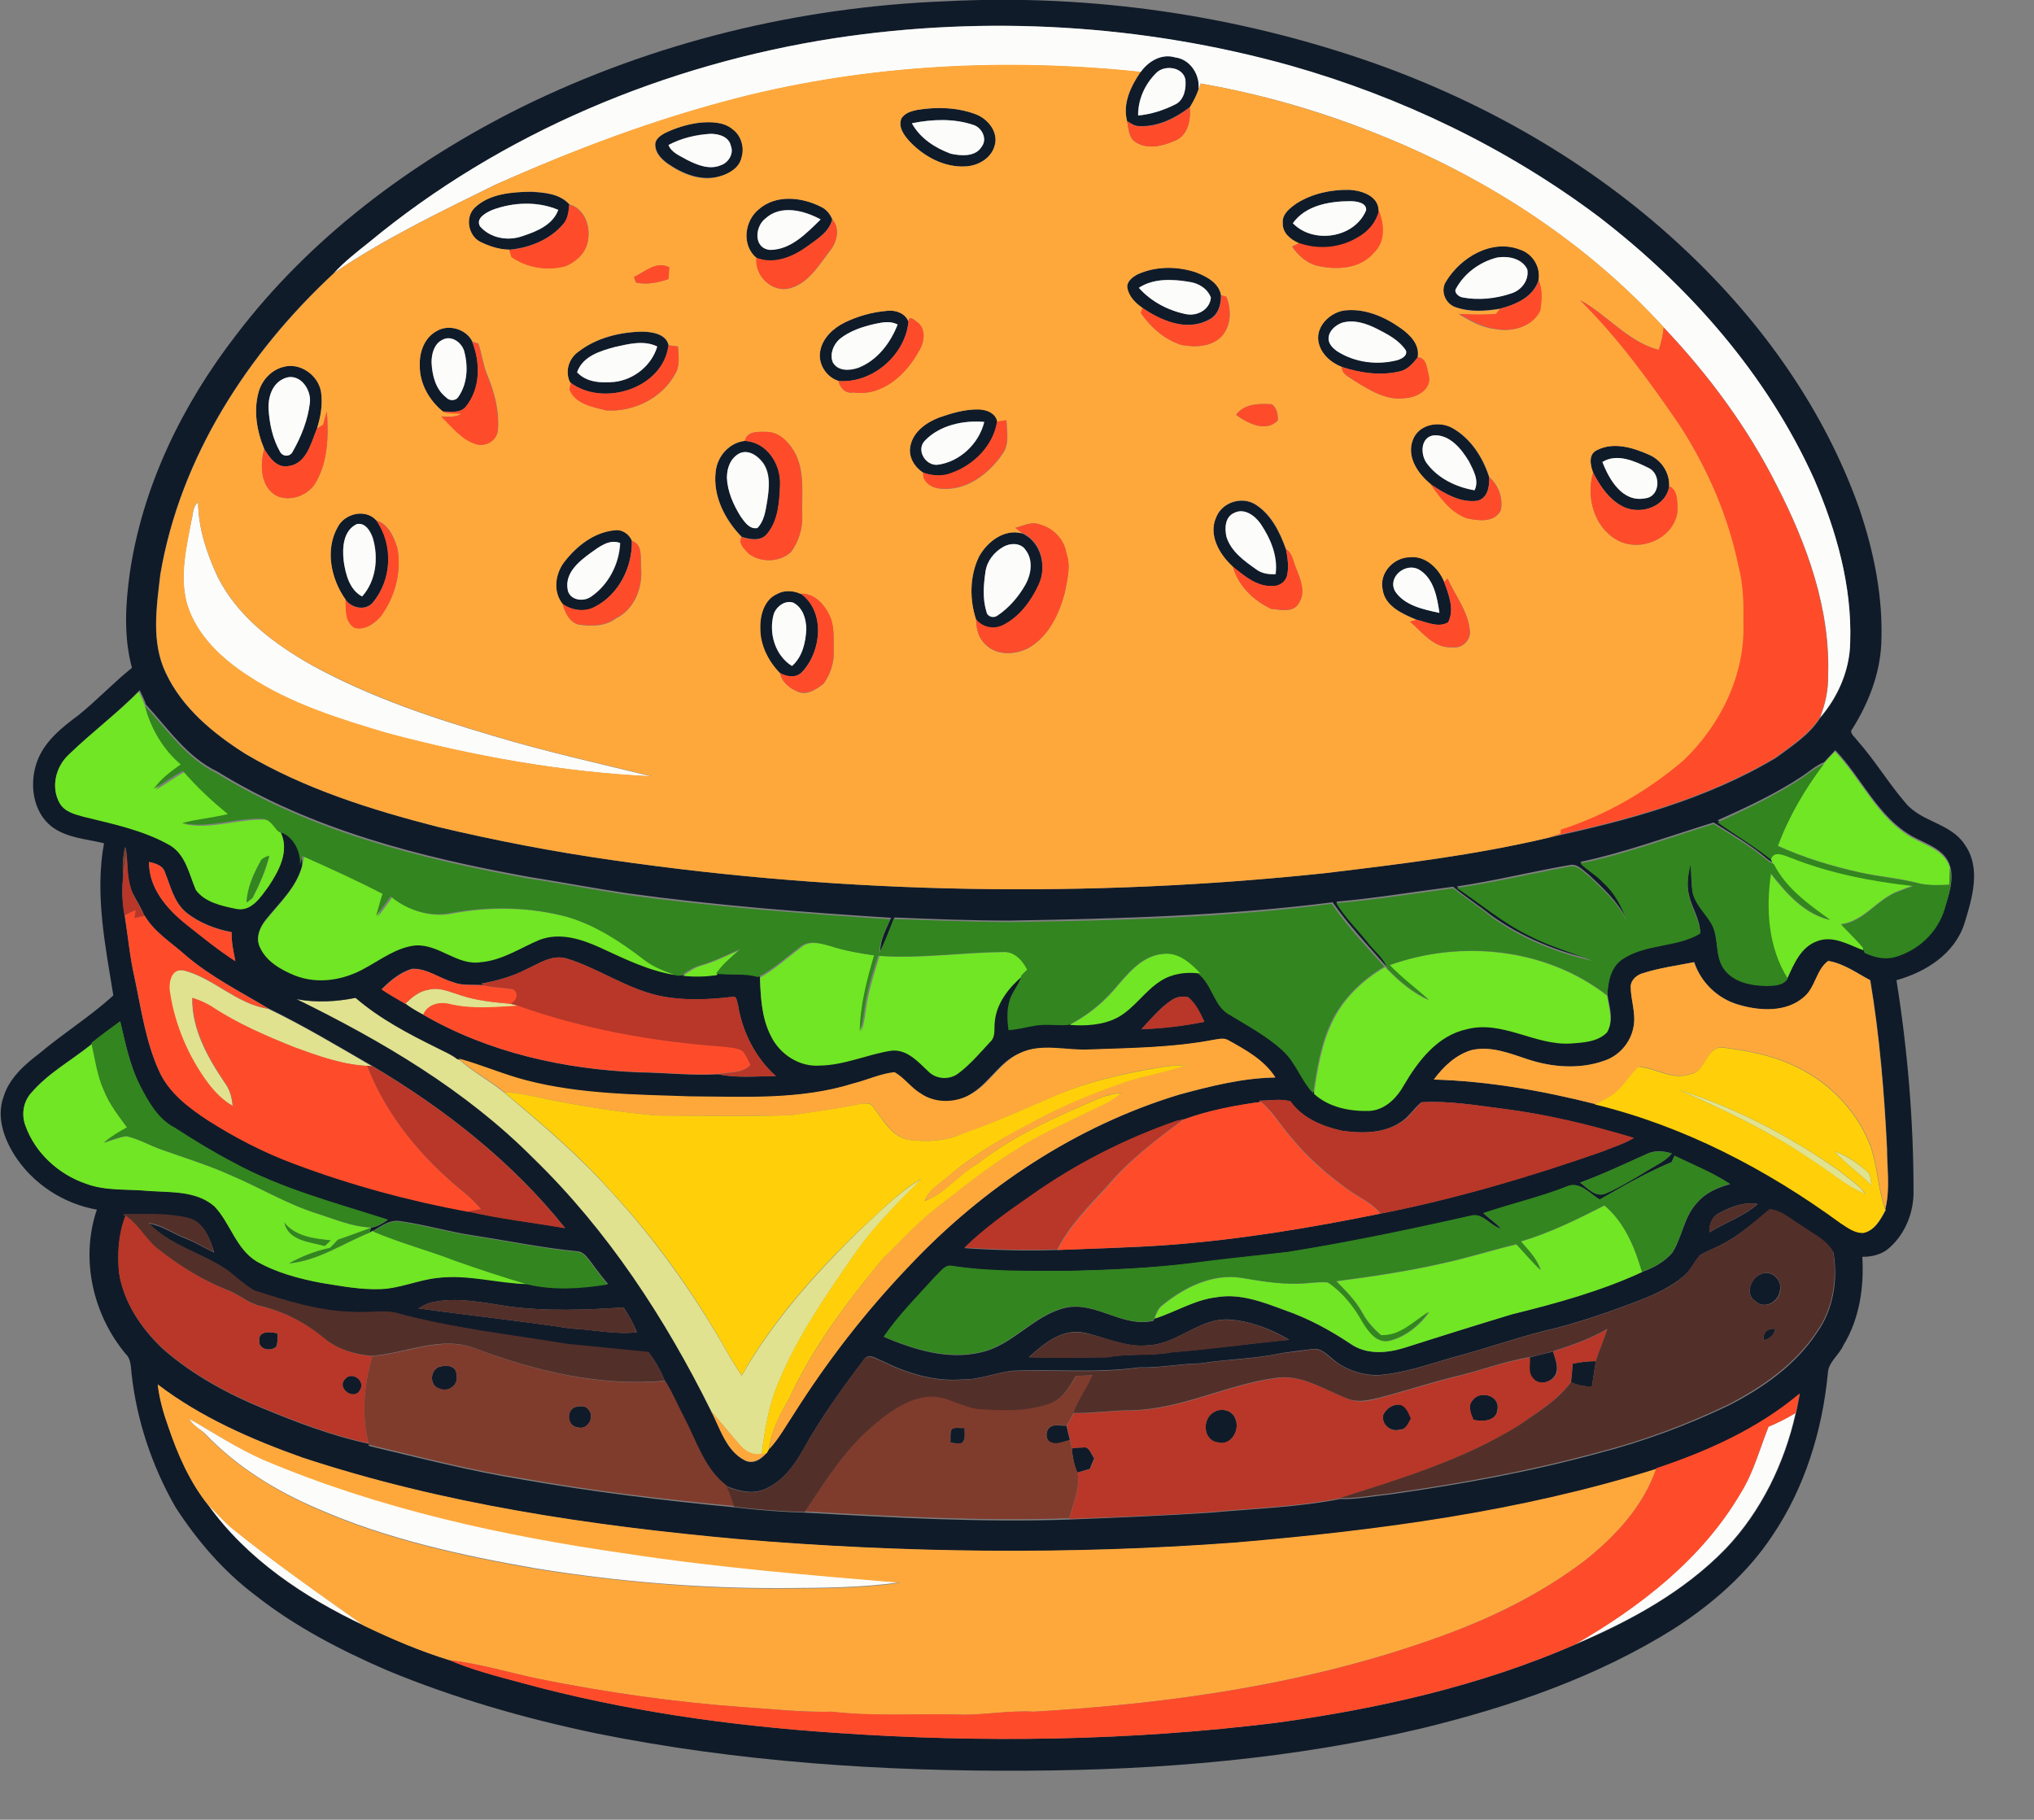 <?xml version="1.0" encoding="utf-8"?>
<!-- Generator: Adobe Illustrator 19.2.0, SVG Export Plug-In . SVG Version: 6.00 Build 0)  -->
<svg version="1.1" id="Layer_1" xmlns="http://www.w3.org/2000/svg" xmlns:xlink="http://www.w3.org/1999/xlink" x="0px" y="0px"
	 viewBox="0 0 655.1 586.1" style="enable-background:new 0 0 655.1 586.1;" xml:space="preserve">
<rect x="0" y="0" width="655.1" height="586.1" fill="#808080" stroke="none"/>
<style type="text/css">
	.st0{fill:#E0E28F;}
	.st1{fill:#101B29;}
	.st2{fill:#FCFDFB;}
	.st3{fill:#FEA83C;}
	.st4{fill:#FE4C2B;}
	.st5{fill:#70E624;}
	.st6{fill:#32851F;}
	.st7{fill:#7F3C2D;}
	.st8{fill:#B83728;}
	.st9{fill:#FFD00A;}
	.st10{fill:#532F29;}
</style>
<path class="st0" d="M54.6,319.8c-0.7-3,0.2-7.9,4.3-7.3c9.8,2.4,17.2,10.9,27.4,12.4c11.5,5.5,22.5,12.1,33.6,18.6
	c-0.4-0.1-1.3-0.2-1.7-0.2c-8-0.4-15.7-3.2-23.2-5.9c-9.2-3.7-18.4-7.6-26.7-13.1c-2-1.3-4.2-2.2-6.4-2.9
	c-0.2,10,4.9,19.1,10.3,27.1c1.7,2.2,2.5,4.9,2.7,7.7c-3.2-1.8-5.8-4.5-8-7.4C60.5,340.3,56.3,330.2,54.6,319.8z"/>
<path class="st0" d="M130.5,323.3c2.1-2,4.4-4,7.4-4.5c3.5-1,7,0.7,10.3,1.7c5.2,1.8,10.8,2.3,16.3,2.8c0.9,0.2,1.8,0.4,2.6,0.7
	c-7.3,0.4-14.8,1.2-22.1-0.5c-3.3-0.9-7.3-0.1-8.7,3.4C134.3,325.8,132.3,324.7,130.5,323.3z"/>
<path class="st0" d="M95.5,321.8c6.4,1.3,13,0.8,19.4-0.5c7.9,6.8,17.1,11.6,26.4,16.2c2.1,1.1,4.4,1.9,6.3,3.5
	c4.5,4.2,10,7,14.8,10.9c12,10.1,24,20.2,34.5,32c13.7,14.8,25.4,31.2,35.6,48.6c2,3.6,4.1,7.2,6.4,10.6
	c9.8-17.3,23.1-32.2,37.2-46.1c6.6-6.1,12.9-12.7,20.7-17.3c-7.4,7.5-15.1,15-21.2,23.7c-9.4,13.6-19,27.3-25.2,42.7
	c-2.9,7.1-4.1,14.7-5.1,22.3c-3,0.6-5.6-1.1-7.4-3.4c-2.9-3.5-5.9-6.9-8.8-10.4c-14.8-29.8-33.3-58.2-57.3-81.5
	C150,351.1,123.1,335.3,95.5,321.8z"/>
<path class="st0" d="M540.9,351.1c18.5,5.8,35.8,15,51.6,26.1c2.8,2.4,6.2,4.3,8.3,7.4c-6.5-2.6-11.7-7.5-17.6-11.1
	C570,364.4,555.5,357.6,540.9,351.1z"/>
<path class="st0" d="M590.8,370.8c4,1.4,7.5,3.8,10.5,6.5c1.4,1,1.1,2.9,1.5,4.5C599,378,594.4,374.9,590.8,370.8z"/>
<g>
	<g>
		<path class="st1" d="M167.8,34.6c42.6-21,89.6-32.4,137-34.2c46.8-2.4,94,4.5,138.2,20.1c37,13.2,71.8,33.4,100.4,60.6
			c24.3,23,44.2,51,55.4,82.6c4.8,14.1,7.8,29,7.1,43.9c-0.5,9.6-4.1,18.8-9.2,27c-1.4,1.4,0.7,2.7,1.4,3.8
			c5.7,6.4,10.1,13.8,15.7,20.3c5.1,6.1,14.4,6.4,18.9,13.2c5.5,7.6,2.5,17.4,0,25.5c-3.1,9.8-12.5,15.7-21.9,18.3
			c3.6,22.5,5.5,45.2,5.5,68c0.1,6.8-2.7,13.8-7.9,18.3c-2.4,2.1-5.5,2.8-8.6,2.8c0.6,9.8-0.9,20-6.1,28.5c-1.4,3.2-4.9,5.4-5,9.1
			c-1.8,18.4-7.4,36.7-17.8,52.1c-8.1,12.3-19.5,22.2-31.8,30.1c-24.7,15.5-52.6,25.1-80.9,32c-41.6,9.9-84.5,13.5-127.2,13.7
			c-46.5,0.3-93.3-2.8-138.9-12c-23-4.8-45.7-11.3-67.4-20.3c-15-6.5-29.7-14.1-42.6-24.3c-10.2-7.7-18.7-17.6-25.6-28.3
			c-7.5-13.1-12.4-27.7-14.1-42.7c-0.3-2.3-0.1-4.9-1.9-6.6c-10.6-12.7-14.7-30.7-9.3-46.5c-10.8-1.9-20.6-8.3-26.5-17.5
			c-3.4-5.4-5.9-12.3-3.6-18.7c1.8-6.1,6.8-10.5,11.7-14.2c7.7-6.5,16.3-11.8,23.7-18.6c-2.6-16.1-6-32.7-3-49
			c-5.7-1.4-12.1-1.7-16.9-5.4c-6.1-4.8-7.2-13.8-4.7-20.8c2.3-6.5,7.9-11,13.3-15c6-4.8,11.3-10.5,17.3-15.3
			c-2.7-10-2.1-20.4-0.7-30.5c4.1-28,16.9-54.2,34.1-76.5C99.7,76.7,132.3,52.3,167.8,34.6z M268.8,12.3
			C214.3,20.8,161.5,42.8,118.9,78c-3.9,3.1-7.9,6.2-11.3,9.9c-27.8,25.7-49.6,59.4-56,97.1c-1.2,10.4-3,21.7,1.7,31.6
			c5.3,11.4,15.3,19.6,25.7,26.2c19.1,11.3,40.5,18,61.9,23.5c18.5,4.4,37.3,8,56.1,10.7c76,11,153.5,12.3,229.9,4.2
			c24.1-2.9,48.2-5.8,71.8-11.4c25.3-5.4,50.9-12.3,73.3-25.7c5.1-3.8,10.7-7.3,14.2-12.8c5.8-6.8,9.6-15.4,9.7-24.4
			c0.6-18.1-4.4-35.9-11.6-52.4c-15.2-33.7-40.3-62.2-69.5-84.6c-29.7-22.2-63.6-38.5-99.2-48.6C368,7.8,317.6,4.8,268.8,12.3z
			 M22.1,243.1c-4.1,3.8-5.8,10.4-2.9,15.4c1.6,2.8,4.9,3.6,7.8,4.4c9.4,2.3,19.1,4.3,27.6,9.1c5.3,3,6.3,9.4,8.5,14.5
			c2.9,4,8.2,5.1,12.8,6c5,1.3,8.1-3.8,10.6-7.2c3.3-4.9,6.8-11.4,3.9-17.3c4.6,1,7.2,6.4,6.9,10.8c-1.8,7-7.4,12-11.8,17.5
			c-1.9,2.4-3.2,5.8-1.7,8.7c2.1,4.5,6.8,7.1,11.2,8.9c7.4,2.9,15.8,1.4,22.6-2.4c5.3-2.7,10.2-6.7,16.3-7.3
			c7.6-0.4,13.4,6.7,21,5.4c6.9-0.5,12.7-4.6,18.9-7.2c6.6-2.4,13.6-0.1,19.7,2.6c7.8,3.7,15.7,7.5,24.3,8.8
			c0.8,0.4,1.6,0.5,2.3,0.2c3.6,0.4,7.2,0.3,10.8-0.2l0.3-0.4c4.5,0.7,9.1-0.1,13.5,1.1c0.3,6.4,0.6,13,3.5,18.8
			c2.8,5.8,9.1,10,15.7,9.5c8,0,15.3-3.6,23.1-4.8c5-0.5,8.6,3.5,11.8,6.6c2.5,2.7,6.9,2.8,9.8,0.7c3.8-2.8,6.9-6.5,10.1-10
			c2-1.7,1.3-4.4,1.6-6.7c0.6-6,4.6-11,9.1-14.8c-0.7,3-3.1,5.3-3.9,8.3c-1,3-0.7,6.3-0.3,9.4c3-0.2,5.9-1,8.9-1.5
			c3.5-0.6,7,0.1,10.5-0.2c5.2,0.4,10.6,0.2,15.3-2.3c5.5-2.9,8.8-8.6,14.1-11.9c3.5-2.3,7.9-2.9,12.1-2.4
			c4.9,3.6,5.1,10.9,10.7,13.6c5.7,3.6,11.7,6.8,16.7,11.3c4.2,3.9,5.9,9.6,9.8,13.7c4.7,4.4,11.6,5.7,17.9,5.5
			c5.1-0.3,8.9-4.3,11.2-8.5c4.6-7.8,10.8-15.7,20.1-17.8c11.5-3,22,5.3,33.5,4.6c4-0.3,8.7-0.5,11.7-3.6c2.2-3.5,0.6-7.9,0-11.8
			c0.2-4.2,1-8.9,4.7-11.5c7.4-5.2,17.6-3.8,25.2-8.4c-0.1-4.3-2.7-7.9-3.6-12c-0.9-3.4-0.3-6.9,0.5-10.2c0.3,3.1,0.2,6.2,0.7,9.3
			c1,3.8,4,6.5,6,9.8c2.6,4.6,0.9,10.5,4.2,14.8c3.2,4.1,8.7,5.1,13.6,5.2c2.4-0.1,5.4,0,6.8-2.4c2.1-4.6,4.4-10,9.5-12
			c5.2-2.1,10.3,1.1,15.1,2.9l0.2,0.6c3,1.4,6.4,2.3,9.7,1.4c7.4-2,13.7-7.7,16-15.1c1.3-4.4,3.1-9,1.8-13.6
			c-1.6-5.5-7.6-7.1-12.1-9.6c-11.2-6.3-16.3-18.8-24.9-27.8c-1.2,1.3-2.5,2.6-3.6,3.9c-2.6,1-4.7,2.9-6.9,4.4
			c-8.6,5.7-18,10.1-27.4,14.3c5.7,4.1,11.7,7.6,17.2,12l0.9,1.6c-0.9-0.3-1.7-0.8-2.4-1.4c-5.2-4.4-11.2-7.9-17-11.5
			c-14.3,4.4-28.3,9.6-42.9,12.7c2.2,2.4,5.2,3.8,7.4,6.3c3.6,3.3,5.9,7.7,7.5,12.2c-2.9-5.8-7.7-10.2-12.3-14.5
			c-1.8-1.3-3.5-3.5-6-3c-12.2,2.1-24.2,5.1-36.4,6.9c7.7,5.2,14.9,11.3,23.3,15.4c6.5,3.4,13.7,5.4,20.5,8.1
			c-11.6-2.5-22.9-7.2-32.6-14.1c-4-3.2-8.4-6-12.4-9.3c-12.5,1.6-25,3.7-37.6,4.8c2.8,4.5,6.6,8.2,9.8,12.3c2.2,3,5.4,5.2,6.7,8.9
			l-0.8-0.8c-5.8-6.6-11.9-13-16.9-20.2c-34.5,4.4-69.4,5.3-104.1,5.9c-12.4,0-24.7-0.5-37-1c-1.5,3.7-2.9,7.4-4.6,11
			c0-3.9,2-7.4,3.5-10.9c-28.4-1.8-56.7-4-84.9-7.9c-10.7-1.6-21.3-3.6-31.9-5.3c-34.8-6.3-69.9-15.2-100.2-33.9
			c-9.7-4.6-15.9-13.9-23-21.6c-0.5-1.6-1.3-3.1-2-4.6C37.6,229.9,29.4,236,22.1,243.1z M40.3,272.8c-0.7,3-0.9,6.1-0.6,9.2
			c-0.5,4.2-0.3,8.5,0.4,12.6c1.1,6.7,1.7,13.5,3.2,20.2c2.2,10.3,3.6,20.9,8.1,30.5c3.2,6.8,9.4,11.4,15.5,15.4
			c8.7,5.6,18,10.4,27.8,14c18.1,6.8,36.9,11.9,55.9,15.4c10.3,2.4,21,3.6,31.4,5.4c-17-21.3-38.8-38.4-62.1-52.2
			c-11.1-6.4-22.1-13-33.6-18.6c-9-5.4-18.4-10.1-26.5-17c-4.6-4.1-10.2-7.5-13.4-13c-1-2.5-2.5-4.7-3.7-7.1
			c-1.9-4.1-1.6-8.7-2-13.1C40.7,274.3,40.5,273.3,40.3,272.8z M48,277.6c-0.1,8.4,5.7,15.1,11.9,20c5.2,4.2,10.3,8.3,15.9,11.9
			c-0.6-3.1-1.3-6.1-1.2-9.3c-5.3-1-10.5-3-14.7-6.4c-4-3.4-5-8.6-6.9-13.2C52.2,278.6,49.9,278.1,48,277.6z M169.3,312.3
			c-4.5,2.3-9.4,3.6-14.3,4.5l0.9,0.5c-3.3-0.3-6.8,0.3-10-1c-4.4-1.2-8.4-4.5-13.2-4.3c-3.7,1.1-6.8,3.6-9.5,6.3
			c-0.1,0.1-0.3,0.3-0.3,0.3c2.5,1.6,5,3.1,7.6,4.6c1.8,1.4,3.8,2.5,5.8,3.6c21,12.2,45.4,17.6,69.5,18.6c8.5,0.1,17,1.1,25.5,0.6
			c6.1,1.3,12.4,0.6,18.6,0.6c-6.6-5.9-10.8-14.2-12.2-22.9c-0.4-1-0.3-3.2-2-2.6c-7.9,0.9-16.1,1.3-23.9-0.5
			c-10.3-2.4-19.1-8.7-29-11.8C177.9,307.2,173.5,310.4,169.3,312.3z M529.3,313.4c-2,0.5-4,2.1-4.1,4.3c0,4.4,1.8,8.7,0.9,13.1
			c-0.9,4.9-4.5,9.2-9.3,10.8c-8,2.9-17,2.2-25-0.5c-5.7-1.9-11.7-4.2-17.8-2.9c-5.1,1.5-9.1,5.3-12.2,9.5c17.6,0.5,35,3.6,52,7.9
			c28.7,6.9,55.4,20.9,79.2,38.3c2.2,1.4,4.6,3.3,7.4,3.1c3.6-0.9,5.4-4.3,7-7.3l-0.1-0.5c1.5-6.4,0.5-13,0.5-19.4
			c-0.9-18.1-2.4-36.3-5.4-54.1c-4.3-2.3-8.5-5.4-13.5-6.2c-3.9,2.8-4.1,8.5-7.8,11.6c-5.8,5.1-14.2,4.6-21.1,2.5
			c-6.7-1.9-12.1-7.1-14.3-13.7C540.1,311,534.6,311.7,529.3,313.4z M377.4,322.1c-3.8,2.5-6.7,6.1-9.8,9.4
			c6.8-0.3,13.6-1.1,20.3-2.4c-1.4-2.8-2.8-5.8-5.2-7.9C380.9,320.7,378.9,321.1,377.4,322.1z M95.5,321.8
			c27.5,13.5,54.4,29.3,76.2,51.2c24,23.3,42.5,51.6,57.3,81.5c3,5.7,4.9,13,11.1,16c2.7,1.2,5.1-0.5,6.8-2.5
			c0.2-0.3,0.5-0.8,0.6-1.1c3.2-3.4,5.4-7.6,8-11.4c10.8-17.1,23.3-33.1,37.2-47.7c23.8-25.2,53.7-45.1,87-55.2
			c10.1-2.8,20.4-5.4,30.9-5.5c-3.5-5.7-9.5-8.9-15.2-12c-1.5-0.9-3.2-0.3-4.8-0.1c-13.2,2.5-26.6,2.7-39.9,3.1
			c-7.5,0.4-15.6-2.2-22.7,1.3c-6.2,2.8-9.4,9.3-15.1,12.8c-4.9,3.3-11.9,3.7-16.8,0.2c-3.1-2-5.2-5.2-8.5-6.9
			c-4.5,0.5-8.7,2.5-13.1,3.6c-17.1,5.3-35.2,4.3-52.9,4.2c-17.5-0.7-35.2-0.8-52.3-5.1c-7.5-1.9-14.6-5.1-22.1-7.1
			c-1.9-1.5-4.2-2.4-6.3-3.5c-9.3-4.6-18.5-9.4-26.4-16.2C108.5,322.6,102,323,95.5,321.8z M29.5,335.9l0.1,0.3
			c-6.5,5.3-14,9.3-19.5,15.7c-2.6,2.9-3.2,7-1.9,10.6c3.1,8.7,10.6,15.6,19.3,18.6c6.5,2.5,13.6,1.8,20.4,2.4
			c7.2,0.5,15.4-0.1,21.2,5c5.1,5.4,6.8,13.5,13.4,17.6c6.4,3.7,13.7,5.7,20.9,7c6.4,1.1,12.9,2.3,19.5,2c6.2-0.3,12-2.9,18.1-3.6
			c9.7-1.2,19.3,1.7,29,2c8.5,2,17.3,1.4,25.8,0c-2-2.3-3.8-4.8-5.6-7.2c-1.1-1.4-2.3-3.2-4.3-3.3c-11.3-1.1-22.3-3.4-33.5-5.1
			c-7.9-1.2-15.6-3.5-23.5-4.6c-3.3-0.6-6.1,1.6-8.7,3.1l-0.1-0.1L119,397l0.5-1.6c2-0.2,3.8-1.4,5.4-2.5
			c-16.8-5.4-34.1-9.9-49.7-18.4c-6.5-3.4-12.8-7.2-18.9-11.2c-5.5-2.8-8.6-8.3-11.2-13.6c-3.3-6.5-4.7-13.7-6.4-20.7
			C35.6,331.3,32.5,333.5,29.5,335.9z M405.6,354.5l0.4,0.4c-8.3,1.2-16.7,2.8-24.6,5.6c-0.6,0.1-1.9,0.4-2.5,0.6
			c-16.7,5.8-32.5,13.8-46.9,24.1c-7.4,5.1-14.8,10.4-21.3,16.8c9.9,0.7,19.9,0.9,29.9,0.6c11.8-0.5,23.6-0.7,35.4-1.6
			c23.1-1.7,45.9-5.5,68.5-10.1c24.3-4.8,48.1-11.9,71.4-20c3.4-1.4,7-2.4,10.2-4.4c-13.8-4.1-27.9-7.6-42.2-9.4
			c-8.6-1.1-17.3-2.6-26.1-2.1c-2.4,1.9-3.9,4.6-6.5,6.3c-5.5,3.8-12.7,3.8-19.1,2.9c-6.3-1.4-12.8-4.1-16.7-9.5
			C412.4,353.8,408.9,354.5,405.6,354.5z M529.9,371.9c-6.9,3.1-13.8,6.4-21,9c2.4,1.7,5,4.9,8.2,3.5c5-2.2,9.6-5.1,14.3-7.9
			c2.5-1.5,5.2-2.7,7-5C535.6,370.6,532.6,370.4,529.9,371.9z M538.4,374.3c-8,3.3-15.6,7.7-23.1,12.1c-3.3-1.9-6.6-6.2-10.8-4.1
			c-8.7,3.4-17.9,5.5-26.7,8.5c1.9,1.7,4,3.2,5.8,5c-3.5-0.8-5.9-5.2-9.7-4.2c-19.6,4.4-39.2,8.6-59,11.7c-10.3,1.2-20.7,2.3-31,3.6
			c-13,1.6-26,2.1-39,2.5c-12.7,0.1-25.5,0.4-38.1-1.6c-2.5-0.5-3.9,2-5.5,3.4c-5.7,6.3-11.8,12.4-16.6,19.4
			c9.7,4.1,20.5,7.5,31.1,5c10.4-2.2,17.1-12,27.4-14.4c9.9-2.1,18.5,6.6,28.3,4.2l0.3-0.7c6.7-2.1,12.9-6.1,20-6.9
			c7.6-1.3,15,1.6,22,4.2c7.5,2.6,14.5,6.4,21.1,10.8c5,3.5,11.5,3.1,17,1.4c11.6-3.7,23.3-7.3,35-10.9c14.3-3.5,28.5-7.5,41.9-13.6
			c3.7-1.3,7.2-3.2,9.8-6.2c3.2-5,3.7-11.5,7.9-16c2.7-3.3,6.7-5,10.7-6.1c-5.6-3.7-11.9-6.2-17.9-9.1
			C539.1,372.7,538.6,373.8,538.4,374.3z M553.7,390.7c-2.3,1.1-3.3,3.8-3.1,6.2c5.1-3.2,11-5.1,15.5-9.1
			C561.7,387,557.5,388.7,553.7,390.7z M554.2,401c-2.2,1.2-4.7,2-6.8,3.4c-1.8,2.2-3,4.9-5.2,6.7c-4.2,3.5-9.2,5.8-14.3,7.8
			c-8.6,3.3-17.3,6.3-26.2,8.7c-11.6,2.6-22.7,6.7-34.2,9.7c-7.8,2.3-15.6,5-23.7,5.6c-5.6,0-11.2-2-15.3-5.8
			c-1.6-1.3-3.4-3-5.7-2.6c-3.3,0.4-6.7,0.8-10,1.3c-8.6,1.9-17.4,1.9-26.1,3.3c-6.7,0.1-13.2,1.5-19.9,1.3
			c-13.6,1.9-27.3,0.5-40.9,1.1c-5.4,0.7-10.5,2.9-16.1,2.8c-8.9,0.7-17.6-2-25.5-5.9c-2-0.7-4.6-2.9-6.2-0.3
			c-7.1,9.4-14,19-19.7,29.3c-2.9,5.1-6.8,10.2-12.5,12.4c-3.9,1.5-8.1,0.4-11.8-1.1c-7.3-5.5-9.8-14.5-13.9-22.2
			c-2-3.9-3.7-7.9-6-11.6c-1.4-3.3-3.1-6.5-5.3-9.3c-8.8-0.8-17.5-1.7-26.3-2.6c-18.6-3.1-37.5-5.2-55.7-10.2
			c-4.3-0.6-8.7,0.2-13.1-0.1c-11-0.2-21.5-3.6-31.8-6.9c-3.2-1.8-5.8-4.3-8.6-6.5c-8.1-5.7-18.4-7.9-25.4-15.2
			c4.4,0.7,7.9,3.4,12,4.9c3.1,1.2,5.9,3,9,4.4c-1.4-4.4-3.4-9.9-8.4-11c-6.8-1.6-13.9-1.2-20.8-1.2l0.7,0.5
			c-2.3,5.8-2.7,12.2-2.1,18.4c1.5,9.5,7.2,17.9,14.1,24.4c9.6,8.4,20.9,14.5,32.6,19.3c10.9,4.5,22,8.7,33.6,11.2l0.1,0.7
			c16.4,3.9,32.6,8.1,49.3,10.8c22.7,4,45.7,6.8,68.7,9c7.5,0.9,15.1,1.5,22.7,1.7c28.3,1.6,56.7,3.2,85.1,2.2
			c15.1-0.6,30.2-1.2,45.3-2.2c13.9-1.3,28-1.7,41.7-4.4c5.2,0.2,10.3-0.9,15.5-1.4c22.9-3.2,45.6-7.3,67.9-13.4
			c14.3-3.7,28.3-8.9,41.7-15.3c11-5.6,21.6-13,28.5-23.5c5.3-7.4,6.8-17,5.3-25.8c-2.3-4-6.8-5.8-10.3-8.5
			c-3.2-1.9-6.3-4.9-10.2-5.2C564.9,393.6,560.1,398.1,554.2,401z M139.3,419.4c-1.6,0.3-3.1,1.2-4.5,2c16.4,2.3,32.8,4,49.1,6.5
			c7.1,0.3,14.1,2,21.2,1.2c-1.1-2.9-2.6-5.5-4.3-8c-12.3,0.8-24.6,1.3-36.8-0.3C155.8,419.6,147.5,417.7,139.3,419.4z M369.8,433.3
			c-7.1,0.8-13.6-2.5-20.3-4c-7.1-1.7-13.3,3.4-18.1,7.8c8.5,0.3,17,0.1,25.4,0c6.8-1.3,13.7-0.3,20.5-1.6c12.6-1,25.2-2.8,37.9-4
			c-5.8-3.5-12.5-6-19.3-6.5C386.3,424.4,379.3,432.9,369.8,433.3z M50.8,445.9c0.6,4.7,1.9,9.2,3.4,13.6
			c3.1,8.9,6.9,17.8,12.8,25.2c12.6,17.6,31,29.8,50.3,38.9c8.9,4.3,18.1,8.2,27.5,11.1c7.5,3.2,15.4,5.2,23.2,7.3
			c32.9,9,66.9,13.8,101,16.1c47.3,3.3,94.9,2.6,141.9-3.2c32.9-4.5,65.8-11.9,96.4-25.2c17.7-7.5,35.1-17,48.6-30.9
			c11.4-12,18.9-27.5,22.5-43.6l0.1-0.1c0.4-2.1,0.8-4.2,1.2-6.2c-13.4,11.3-29.7,18.6-46.2,24.1l-0.1,0.2
			c-43.9,13.8-89.7,19.9-135.4,23.7c-53.3,4-106.9,3.3-160.2-1.1c-47.5-4.4-95.1-11.3-140.5-26.3C80.9,463.5,64.7,456.5,50.8,445.9z
			"/>
	</g>
	<g>
		<path class="st1" d="M367.4,23.1c2.5-3.5,6.7-6,11.1-4.7c4.9,0.7,8.1,5.7,7.5,10.4c-0.7,2-1.6,3.9-2.8,5.7
			c-4.6,3.5-10.3,6.4-16.3,6.1c-1.5,0-2.7-0.9-3.9-1.6C361.5,33.3,364.3,27.7,367.4,23.1z M372.5,23.4c-3.7,3.6-6,8.6-6,13.8
			c4.2-0.4,8.3-1.7,12-3.6c2.9-1.4,3.5-5.1,3.2-8C381,21.6,375.2,20.8,372.5,23.4z"/>
	</g>
	<g>
		<path class="st1" d="M295.4,35.4c6.2-1,12.7-0.8,18.6,1.3c4.1,1.4,7.8,5.9,6.3,10.4c-1.2,4-5.4,6.3-9.3,6.5
			c-6.8,0.4-13.3-3.1-17.9-7.9c-1.9-2-3.9-4.7-2.8-7.5C291.3,36.4,293.4,35.8,295.4,35.4z M293.7,39.7c2.6,4.8,7.5,8,12.5,9.8
			c3.3,0.8,8,1.1,10-2.3c1.9-2.5,0-6.2-2.8-7C307,38.1,300.1,38.4,293.7,39.7z"/>
	</g>
	<g>
		<path class="st1" d="M225.4,39.5c3.6-0.3,7.7-0.3,10.7,2.1c2.8,2.1,3.8,5.9,2.8,9.1c-0.7,3.3-3.9,5.2-6.9,6
			c-6,1.8-12.1-0.7-17-4.1c-1.9-1.4-3.8-3.3-3.9-5.8c-0.2-1.8,1.5-3.1,2.9-3.9C217.5,41.2,221.4,40,225.4,39.5z M215.3,46.7
			c1,2.6,3.8,3.5,6,4.8c3.3,1.6,7.3,3.2,10.9,1.7c2.4-0.8,4.2-3.7,3.2-6.2c-0.6-2.9-3.9-3.9-6.5-3.9
			C224.2,43.3,219.5,44.4,215.3,46.7z"/>
	</g>
	<g>
		<path class="st1" d="M153,66.8c4.8-4.5,11.8-5,18-5c4.3,0.2,9.3,0.6,12.4,4.1c-0.2,2.2-0.4,4.6-2,6.3c-4.3,5-10.8,7.6-17.3,8.2
			c-3.3,0-6.5-1.1-9.4-2.5C150.7,75.9,149.6,69.9,153,66.8z M158.6,67.6c-2,0.9-5.5,2.7-4,5.3c3.2,3.8,8.9,4.8,13.5,3.2
			c4.6-1.5,9.9-3.5,11.7-8.5C173.2,64.7,165.3,65.1,158.6,67.6z"/>
	</g>
	<g>
		<path class="st1" d="M417.6,65.5c5.1-3.2,11.3-4.5,17.2-4.3c3.9,0.2,9.2,1.9,9.3,6.7c-0.8,3.7-3.4,6.7-6.6,8.6
			c-5.6,3.5-12.8,4.2-19,2c-2.7-1.1-5.5-3.4-5.3-6.5C412.8,68.9,415.5,67,417.6,65.5z M416.4,71.9c6.5,6.8,19.9,4.8,23.6-4.2
			c0.2-2.5-3.3-2.9-5.1-2.9C428.3,64.8,420.5,66.1,416.4,71.9z"/>
	</g>
	<g>
		<path class="st1" d="M244.4,67.4c5.5-4.8,13.7-3.9,19.8-0.9c1.8,0.8,3.1,2.4,3.8,4.2c-1,4-4.7,6.2-7.7,8.5
			c-4.7,3.5-10.9,6.2-16.7,3.9C238.8,79,239.7,71.2,244.4,67.4z M246.5,70.4c-3.4,2.6-3.8,9.5,1.5,10c6.8,0,11.8-5.4,16.3-9.8
			C259,67.8,251.4,65.8,246.5,70.4z"/>
	</g>
	<g>
		<path class="st1" d="M465.7,90.7c4.7-7.8,14.7-13.8,23.8-10.4c4.2,1.4,6.8,5.7,6,10c-1.8,5.4-7.3,7.8-12.4,9.1
			c-4.7,0.8-9.8,1.1-14.3-0.5C465.5,97.8,463.8,93.7,465.7,90.7z M482,83c-5.4,1.4-10.3,4.9-13,9.8c-1,1.3,0.8,2.8,2,2.9
			c5.2,1,10.7,0.4,15.8-1.3c3.2-1,5.8-4.3,5.1-7.7C490.3,83.2,485.6,82.3,482,83z"/>
	</g>
	<g>
		<path class="st1" d="M366.3,88.4c5.8-2.7,12.7-2.7,18.7-0.8c3.5,1.3,7.5,3.4,8.2,7.4c0.1,3.1-0.9,6.6-4,8
			c-7.1,3.8-15.3,0.3-21.3-3.9c-2.3-1.5-4.4-3.7-4.9-6.5C362.9,90.7,364.8,89.3,366.3,88.4z M366.8,92.7c3.9,4.4,9.5,7.4,15.2,8.4
			c3.6,0.7,7.6-1.4,8-5.3c-1.2-3-4.1-4.7-7.1-5.1C377.6,89.8,371.5,89.6,366.8,92.7z"/>
	</g>
	<g>
		<path class="st1" d="M272,103.9c4.3-2.1,9-3.4,13.8-3.8c2.7-0.3,5.8,0.8,6.8,3.5c-1,10.8-11.7,20-22.5,19.1
			c-4-1.2-6.8-5.7-5.9-9.8C265,108.8,268.4,105.7,272,103.9z M281.9,104.3c-4.1,0.9-8.3,2.3-11.5,5c-2,1.8-3.2,4.7-2.2,7.4
			c1.6,3,5.5,2.8,8.3,1.8c6.1-2.4,10.3-8,12.6-13.9C286.8,103.3,284.2,103.8,281.9,104.3z"/>
	</g>
	<g>
		<path class="st1" d="M424.6,109.8c-0.7-4.9,3.7-9.1,8.3-9.8c6.5-0.8,12.9,2,18.1,5.6c3.1,2.1,6.4,5.3,5.6,9.5
			c-1.5,1.9-3.2,3.9-5.7,4.5c-6.2,1.5-12.7,0.6-18.7-1.4C428.6,116.8,425.2,113.9,424.6,109.8z M432.1,104c-2,0.9-4.1,2.5-4.2,4.8
			c-0.1,1.8,1.4,3.2,2.7,4.2c5.7,3.7,13,4.6,19.5,2.9c1.3-0.4,3.3-1.4,2.7-3.1c-2.2-3.3-5.8-5.1-9.2-6.9
			C440.2,104.2,436,102.7,432.1,104z"/>
	</g>
	<g>
		<path class="st1" d="M140.7,106.6c3.9-2.3,9.5-0.6,11.4,3.5c2.7,6.7,2.7,15-2,20.8c-1.8,2.3-5,1.6-7.5,1.6
			c-4.4-3.6-7.4-9-7.4-14.7C135,113.5,136.6,108.7,140.7,106.6z M142.4,109.5c-2.6,1.3-3.5,4.5-3.4,7.3c0.2,4.1,1.3,8.6,4.7,11.2
			c1,1.2,3.2,1.2,4-0.3c2.9-4.2,3.1-9.8,1.8-14.6C148.7,110.2,145.3,107.8,142.4,109.5z"/>
	</g>
	<g>
		<path class="st1" d="M186.4,113.2c5.8-4.4,13.3-6.2,20.5-6.4c3.1,0.1,7.6,0.8,8.4,4.4c-1.7,13.9-20.9,20-31.5,12.1l-0.3-0.2
			C181.8,119.6,183.2,115.4,186.4,113.2z M197.9,111.8c-4.7,1.3-10.3,3-12.1,8.1c3.1,3.3,7.8,3.5,12,3.1c6.3-0.7,12-5.2,13.8-11.4
			C207.3,109.4,202.4,110.8,197.9,111.8z"/>
	</g>
	<g>
		<path class="st1" d="M91.2,118.2c5.4-1.6,11.3,2.7,12.2,8c0.6,3.9-0.1,8-1.3,11.8c-1.9,4.6-3.3,11.3-9.1,12.1
			c-3.8,0.8-6.2-2.7-7.9-5.5c-2.4-5.8-3.5-12.3-1.8-18.4C84.4,122.4,87.3,119.1,91.2,118.2z M91.1,122.1c-3.6,1.7-4.8,6-4.6,9.7
			c0.3,4.7,1.3,9.6,3.7,13.7c0.9,1.7,3.3,1.6,4.1-0.1c2.8-4.8,4.9-10.1,5.5-15.6C100.4,125.2,96.2,119.4,91.1,122.1z"/>
	</g>
	<g>
		<path class="st1" d="M302.4,134.5c4-1.4,8.3-2.6,12.6-2.7c2.6,0,5.7,1.1,6.2,4c-1.2,7.7-7.5,14-14.7,16.6
			c-2.9,1.2-6.2,0.9-9.1-0.1c-2.8-1.8-5-5.1-4.2-8.6C294,139.1,298.2,136.1,302.4,134.5z M298,141.8c-3.1,3,0,8.2,3.9,7.9
			c7.2-0.9,13.4-6.8,15.1-13.8C310.4,135.3,302.8,136.9,298,141.8z"/>
	</g>
	<g>
		<path class="st1" d="M455,141.8c1.8-5.1,8.4-6.5,12.8-3.9c5.9,3.4,9.8,9.5,11.8,15.8c0.2,2.9-0.5,6.9-3.9,7.6
			c-5.5,0.7-10.6-2.5-15-5.4C456.7,152.6,453,147.3,455,141.8z M459.6,149.3c3.6,4.9,9.5,7.7,15.3,8.6c1.6-3.1-0.4-6.5-1.8-9.3
			c-2.4-4-6.1-8.6-11.2-8.4C457.5,140.6,457.4,146.4,459.6,149.3z"/>
	</g>
	<g>
		<path class="st1" d="M230.5,151.9c0.5-4.9,4.4-9.3,9.4-9.9c7,0.4,11.5,7.3,11.4,13.8c-0.2,5.5-0.5,11.7-4.2,16.1
			c-2,2.5-5.5,1.8-8.2,1C233.5,167.4,229.6,159.7,230.5,151.9z M238.2,146c-2.8,1.4-4.1,4.7-4,7.8c0.1,4.5,2,8.7,4.4,12.4
			c1.3,1.9,2.8,4.3,5.4,3.8c2.1-2.2,2.6-5.4,3.1-8.3c0.6-4.2,1.3-9-1.3-12.7C244,146.8,241,144.7,238.2,146z"/>
	</g>
	<g>
		<path class="st1" d="M514.3,145c5.4-2.8,11.8-0.8,16.9,1.5c3.9,1.7,6.6,5.8,6.4,10.1c-1,6.5-8.8,9.2-14.4,6.8
			c-4.7-2.2-7.8-6.7-10.1-11.2C512.2,149.9,511.5,146.3,514.3,145z M516.1,148.8c2.2,5.8,6.5,13.1,13.8,11.7
			c4.9-0.5,5.2-7.9,1.1-9.8C526.5,148.5,520.7,145.9,516.1,148.8z"/>
	</g>
	<g>
		<path class="st1" d="M391.7,166.6c1.9-4.8,8.2-6.8,12.6-4.1c5.1,3.2,7.9,9,9.9,14.5c0.5,2.8,1,5.7,0.3,8.5c-0.5,2-2.5,3.4-4.6,3.3
			c-5.1,0.2-9.1-3.3-12.8-6.2C392.8,178.6,389.1,172.3,391.7,166.6z M397.5,165.2c-3,1.3-3.1,5-2.4,7.8c1.4,4.7,5.6,7.7,9.5,10.4
			c1.8,1.4,4,1.7,6.3,1.6c0.8-5.8-1.7-11.4-4.8-16.2C404.2,166.1,400.7,163.6,397.5,165.2z"/>
	</g>
	<g>
		<path class="st1" d="M108.8,169.7c2.3-4.4,9-6,12.5-2c5.5,7.8,4.9,19-1.2,26.3c-2.3,2.8-6.9,1.9-8.8-0.9
			C106.6,186.5,104.6,177.1,108.8,169.7z M110.7,180.7c0.6,4.3,1.9,9.2,6,11.4c4.4-5,5.3-12.3,3.5-18.6c-0.7-2.3-2.4-5.3-5.2-4.7
			C110.5,170.9,110.2,176.5,110.7,180.7z"/>
	</g>
	<g>
		<path class="st1" d="M181.9,180.8c4-5,9.6-9.4,16.1-10.1c2.4-0.3,4.7,1.3,5.5,3.5c0.2,8.5-4.3,17.3-11.9,21.3
			c-3.3,1.8-7.4,1.1-10.4-0.9C177.9,190.6,178.8,184.6,181.9,180.8z M190.2,178.1c-3.7,2.8-8.3,6.4-7.3,11.7c0.5,3.5,5,4.1,7.5,2.4
			c5.6-3.8,9.1-10.5,9.4-17.3C196.2,173.5,192.9,176.2,190.2,178.1z"/>
	</g>
	<g>
		<path class="st1" d="M315.3,179.3c2.6-4.8,8.2-9.1,13.9-7.5c6.2,2.8,8,10.8,5.3,16.7c-2.4,5.1-6,10-11.1,12.8c-3,1.6-6.8,1-9-1.6
			C312.2,193.1,312.3,185.5,315.3,179.3z M323.2,176.1c-3,1.6-5.4,4.6-5.8,8.1c-0.6,4.2-1,8.7,0.3,12.8c0.2,1.7,2.3,2.3,3.6,1.3
			c3.8-2.5,6.8-6.1,9-10c1.9-3.3,2.6-7.9,0-11.1C328.8,174.9,325.5,174.9,323.2,176.1z"/>
	</g>
	<g>
		<path class="st1" d="M445.3,189.8c-1.1-5.2,3.5-10.2,8.6-10.4c5.1-0.6,9.4,3.5,11.2,8c1.5,4.1,3.4,8.8,1.4,13
			c-3.2,2-6.9,0-10.2-0.8C451.8,197.7,446,195.3,445.3,189.8z M449.3,190.4c3,4.7,9.2,5.9,14.3,7c-0.7-5-1.9-11.1-6.5-13.9
			C452.9,181,446.8,185.7,449.3,190.4z"/>
	</g>
	<g>
		<path class="st1" d="M250.3,191.3c2.4-1.3,5.2-1.1,7.6-0.1c8,5.7,6.7,18.5,0.5,25.1c-1.9,2.2-4.9,1.7-7.2,0.5
			c-3.7-3.7-6.3-8.7-6.4-14.1C244.6,198.5,245.9,193.2,250.3,191.3z M249.2,197.8c-1.7,6,0.4,13.3,5.8,16.7
			c3.4-2.9,4.4-7.5,4.6-11.8c0-3.3-1.1-7-4.2-8.6C252.8,193.2,250,195.4,249.2,197.8z"/>
	</g>
	<path class="st1" d="M567.3,410.3c3.4-1.5,7,2.3,5.9,5.6c-0.5,3.5-5,5.9-7.8,3.2C561.8,416.9,563.9,411.5,567.3,410.3z"/>
	<path class="st1" d="M568,431.7c-0.3-2.6,1.3-4,3.8-3.7C571.4,430,570,431.3,568,431.7z"/>
	<path class="st1" d="M83.5,431.8c-0.3-3.3,3.8-2.9,5.9-2.3c0.1,1.4,0,2.8-0.4,4.2C87.3,435.4,83.2,434.7,83.5,431.8z"/>
	<path class="st1" d="M492.6,437.2c2.5-0.6,5.1-1.3,7.6-1.9c0.6,2.1,1.6,4.3,1.1,6.6c-0.8,3.1-5.5,4.8-7.7,2
		C491.9,442.1,492.7,439.5,492.6,437.2z"/>
	<path class="st1" d="M506.5,439.2c2.5-0.5,5-0.8,7.5-0.8c-0.5,2.7-0.8,5.5-1.3,8.2c-2.3,0-4.7-0.4-6.7-1.4
		C506.2,443.2,506.4,441.2,506.5,439.2z"/>
	<path class="st1" d="M141.3,440.3c2.2-0.8,5.8-0.6,5.7,2.5c0.9,3.1-2.5,5.8-5.4,4.5C138.3,446.4,138.4,441.5,141.3,440.3z"/>
	<path class="st1" d="M111.2,444.1c2.2-2.6,6.7,0.7,4.7,3.7C113.9,451.3,108.2,447,111.2,444.1z"/>
	<path class="st1" d="M474.2,451.1c2.3-3.4,8.8-1.8,8.1,2.7c-0.2,4-4.8,4.2-7.8,3.5C473.7,455.4,472.6,452.9,474.2,451.1z"/>
	<path class="st1" d="M185.2,453.2c1.5-0.4,3.6-0.6,4.5,1c1.9,2.4-0.6,6.6-3.7,5.5C182.7,459.4,182.2,454.3,185.2,453.2z"/>
	<path class="st1" d="M445.5,455.7c1-2.1,3.2-3.6,5.6-3.3c2,0.6,2.6,2.7,3.4,4.4c-0.9,1.5-1.6,3.7-3.6,3.6
		C447.9,461.4,444.8,458.7,445.5,455.7z"/>
	<path class="st1" d="M391,454.8c2.2-1.4,5.8-0.7,6.8,2c1.8,3.6-1.3,9.1-5.7,7.8C387.4,463.8,387.1,456.9,391,454.8z"/>
	<path class="st1" d="M337.9,459.9c1.5-1.4,3.7-0.6,5.6-0.7c0.3,1.6,0.7,3.1,1.1,4.7c-2.3,0.4-5,2.1-7,0.1
		C336.8,462.8,336.9,461,337.9,459.9z"/>
	<path class="st1" d="M306.5,460.3c1.2-0.8,2.8-0.2,4.2-0.4c-0.1,1.6,0.5,3.6-0.9,4.9c-1.3,0.2-2.5,0.1-3.7-0.2
		C306.2,463.2,305.9,461.7,306.5,460.3z"/>
	<path class="st1" d="M345.2,466.5c1.2-0.2,2.4-0.3,3.6-0.3c2.1-0.4,2.6,2.2,3.6,3.5c-0.5,1.1-0.9,2.2-1.4,3.4
		c-1.4,0.4-2.7,0.8-4.1,1.2C345.9,471.8,345.4,469.1,345.2,466.5z"/>
</g>
<g>
	<path class="st2" d="M268.8,12.3c48.8-7.4,99.2-4.5,146.8,8.8c35.6,10.1,69.6,26.4,99.2,48.6c29.2,22.4,54.3,50.9,69.5,84.6
		c7.1,16.5,12.2,34.3,11.6,52.4c-0.1,9-3.9,17.7-9.7,24.4c1.7-4.3,2.7-8.8,2.6-13.4c0.8-21.6-6.8-42.4-16.5-61.3
		c-9.4-18.7-22-35.7-36.4-50.9c-24.8-27.2-56.3-47.7-90.2-61.5c-19-7.8-38.8-13.6-59-17.1c-0.2,0.5-0.5,1.5-0.7,2
		c0.6-4.7-2.6-9.8-7.5-10.4c-4.4-1.3-8.6,1.2-11.1,4.7c-43.3-4.5-87.5-2.4-129.8,8.4c-26.9,6.9-52.9,16.7-78.3,28
		c-17.6,8.7-35.4,17.2-51.7,28.3c3.4-3.7,7.4-6.8,11.3-9.9C161.5,42.7,214.4,20.7,268.8,12.3z"/>
	<path class="st2" d="M372.5,23.4c2.7-2.6,8.5-1.8,9.3,2.2c0.3,2.9-0.4,6.6-3.2,8c-3.8,1.9-7.8,3.2-12,3.6
		C366.5,32,368.8,27,372.5,23.4z"/>
	<path class="st2" d="M293.7,39.7c6.5-1.3,13.4-1.6,19.7,0.5c2.8,0.8,4.7,4.5,2.8,7c-2,3.4-6.7,3-10,2.3
		C301.1,47.6,296.3,44.5,293.7,39.7z"/>
	<path class="st2" d="M215.3,46.7c4.2-2.2,8.9-3.3,13.6-3.6c2.6,0,5.9,0.9,6.5,3.9c1,2.5-0.8,5.4-3.2,6.2c-3.6,1.6-7.6,0-10.9-1.7
		C219.1,50.2,216.3,49.2,215.3,46.7z"/>
	<path class="st2" d="M416.4,71.9c4.1-5.8,11.9-7.1,18.5-7.1c1.8,0,5.3,0.4,5.1,2.9C436.3,76.7,423,78.7,416.4,71.9z"/>
	<path class="st2" d="M158.6,67.6c6.7-2.5,14.6-2.8,21.2,0c-1.8,4.9-7.1,7-11.7,8.5c-4.6,1.6-10.2,0.6-13.5-3.2
		C153.1,70.2,156.7,68.4,158.6,67.6z"/>
	<path class="st2" d="M246.5,70.4c5-4.6,12.5-2.6,17.8,0.3c-4.5,4.4-9.6,9.8-16.3,9.8C242.6,80,243.1,73,246.5,70.4z"/>
	<path class="st2" d="M482,83c3.6-0.7,8.2,0.2,9.9,3.8c0.6,3.5-1.9,6.7-5.1,7.7c-5,1.7-10.6,2.3-15.8,1.3c-1.2-0.2-2.9-1.7-2-2.9
		C471.7,88,476.6,84.4,482,83z"/>
	<path class="st2" d="M366.8,92.7c4.7-3.1,10.8-2.8,16.1-1.9c3.1,0.4,6,2.1,7.1,5.1c-0.4,3.9-4.4,6-8,5.3
		C376.2,100,370.7,97.1,366.8,92.7z"/>
	<path class="st2" d="M281.9,104.3c2.4-0.5,4.9-1,7.2,0.2c-2.3,5.9-6.5,11.5-12.6,13.9c-2.8,1-6.7,1.2-8.3-1.8
		c-1-2.6,0.2-5.6,2.2-7.4C273.6,106.6,277.8,105.2,281.9,104.3z"/>
	<path class="st2" d="M432.1,104c3.9-1.2,8,0.2,11.5,2c3.4,1.7,7,3.6,9.2,6.9c0.6,1.7-1.4,2.7-2.7,3.1c-6.5,1.7-13.8,0.8-19.5-2.9
		c-1.4-1-2.8-2.4-2.7-4.2C428.1,106.4,430.1,104.8,432.1,104z"/>
	<path class="st2" d="M142.4,109.5c2.9-1.7,6.3,0.8,7.1,3.6c1.3,4.8,1.1,10.4-1.8,14.6c-0.8,1.5-3,1.5-4,0.3
		c-3.4-2.6-4.5-7.1-4.7-11.2C139,114,139.8,110.8,142.4,109.5z"/>
	<path class="st2" d="M197.9,111.8c4.5-1,9.4-2.3,13.8-0.2c-1.8,6.1-7.5,10.7-13.8,11.4c-4.2,0.4-9,0.2-12-3.1
		C187.7,114.7,193.2,113.1,197.9,111.8z"/>
	<path class="st2" d="M91.1,122.1c5-2.6,9.3,3.1,8.7,7.7c-0.7,5.5-2.8,10.8-5.5,15.6c-0.8,1.8-3.2,1.8-4.1,0.1
		c-2.4-4.2-3.4-9-3.7-13.7C86.3,128.1,87.6,123.8,91.1,122.1z"/>
	<path class="st2" d="M298,141.8c4.8-4.9,12.4-6.5,19-5.9c-1.7,7-7.9,12.9-15.1,13.8C298,150,294.9,144.8,298,141.8z"/>
	<path class="st2" d="M459.6,149.3c-2.2-2.8-2.2-8.6,2.3-9.1c5.1-0.2,8.8,4.4,11.2,8.4c1.4,2.8,3.4,6.2,1.8,9.3
		C469.1,156.9,463.2,154.1,459.6,149.3z"/>
	<path class="st2" d="M238.2,146c2.9-1.3,5.9,0.8,7.5,3.1c2.6,3.7,2,8.5,1.3,12.7c-0.5,2.9-0.9,6.1-3.1,8.3c-2.6,0.4-4.1-2-5.4-3.8
		c-2.3-3.7-4.2-8-4.4-12.4C234.1,150.7,235.3,147.5,238.2,146z"/>
	<path class="st2" d="M516.1,148.8c4.7-2.9,10.4-0.3,14.8,1.9c4.1,1.8,3.9,9.3-1.1,9.8C522.6,161.9,518.3,154.5,516.1,148.8z"/>
	<path class="st2" d="M61.6,167.9c0.6-2.1,0.4-4.7,2.2-6.1c0.1,8.4,2.8,16.5,6.3,24c6.4,12.8,18.2,21.6,30.4,28.5
		c18.4,10.1,38.3,16.8,58.3,22.7c16.9,5.1,34.1,8.9,51.2,13.1c-28.8-1.4-57.4-6.5-85.2-13.9c-15.5-4.6-31.3-9.5-44.9-18.5
		c-8.5-5.5-16.5-13-19.6-22.9C57.7,185.8,59.9,176.6,61.6,167.9z"/>
	<path class="st2" d="M397.5,165.2c3.3-1.7,6.7,0.9,8.5,3.5c3.2,4.7,5.6,10.4,4.8,16.2c-2.2,0.1-4.5-0.2-6.3-1.6
		c-3.8-2.7-8-5.7-9.5-10.4C394.4,170.2,394.5,166.5,397.5,165.2z"/>
	<path class="st2" d="M110.7,180.7c-0.5-4.2-0.2-9.8,4.2-11.9c2.8-0.6,4.5,2.5,5.2,4.7c1.8,6.3,1,13.6-3.5,18.6
		C112.6,190,111.3,185,110.7,180.7z"/>
	<path class="st2" d="M190.2,178.1c2.7-1.9,6-4.6,9.5-3.2c-0.3,6.8-3.8,13.5-9.4,17.3c-2.5,1.8-7,1.1-7.5-2.4
		C181.9,184.5,186.5,180.8,190.2,178.1z"/>
	<path class="st2" d="M323.2,176.1c2.2-1.3,5.6-1.3,7.1,1c2.5,3.2,1.8,7.8,0,11.1c-2.2,3.9-5.3,7.5-9,10c-1.3,1-3.4,0.4-3.6-1.3
		c-1.3-4.1-0.9-8.6-0.3-12.8C317.9,180.7,320.2,177.8,323.2,176.1z"/>
	<path class="st2" d="M449.3,190.4c-2.5-4.7,3.6-9.4,7.8-6.9c4.7,2.8,5.8,8.9,6.5,13.9C458.6,196.3,452.4,195.1,449.3,190.4z"/>
	<path class="st2" d="M249.2,197.8c0.8-2.4,3.6-4.6,6.3-3.7c3.1,1.6,4.2,5.3,4.2,8.6c-0.2,4.3-1.3,8.9-4.6,11.8
		C249.6,211.1,247.5,203.8,249.2,197.8z"/>
	<path class="st2" d="M569.6,459.5c3-1.2,5.9-2.7,8.7-4.4c-3.6,16.1-11.1,31.6-22.5,43.6c-13.5,14-30.9,23.4-48.6,30.9
		c21.1-12.1,41.1-27.7,53.5-48.9C564.8,474.2,566.8,466.6,569.6,459.5z"/>
	<path class="st2" d="M60.9,456.9c7.9,4.5,15.5,9.6,23.9,13.1c37.2,15.8,77,24.5,117,30.2c29.2,4.5,58.7,7,88.2,9.4
		c-12.5,1.8-25.3,1.8-38,1.9c-26.5,0.1-52.9-2.1-79.1-6.3c-24-4.2-48-9.4-70.4-19.2c-13.4-5.7-26-13.4-36.1-23.9
		C64.7,460.3,62.1,459.3,60.9,456.9z"/>
	<path class="st2" d="M67,484.6c2.4,2.3,4.6,4.8,7,7c13.9,11.3,28.6,21.6,43.2,31.9C98,514.4,79.6,502.2,67,484.6z"/>
</g>
<g>
	<g>
		<path class="st3" d="M237.6,31.5c42.3-10.8,86.5-12.9,129.8-8.4c-3.2,4.6-5.9,10.2-4.4,15.9c0.5,2.3,0.4,5.4,2.8,6.8
			c3.8,2.5,8.8,1.2,12.7-0.5c4.1-1.7,5.1-6.7,4.7-10.7c1.1-1.8,2.1-3.7,2.8-5.7c0.2-0.5,0.5-1.5,0.7-2c20.2,3.5,40,9.4,59,17.1
			c33.9,13.8,65.5,34.3,90.2,61.5c-0.3,2.4-0.8,4.9-1.6,7.2c-9.9-2.6-16.5-11.2-25.3-16c12.4,12.3,22.6,26.4,32.4,40.8
			c8.8,13.9,15.5,29.2,18.8,45.4c1.5,5.8,1.6,11.9,1.5,17.9c0.7,16.8-7.4,33-19.4,44.4c-11.5,9.9-25,17.6-39.4,22.2
			c0,0.3-0.1,0.9-0.1,1.3c-1.4,0.4-2.7,0.7-4,1.1c-23.6,5.6-47.8,8.5-71.8,11.4c-76.4,8.1-153.8,6.8-229.9-4.2
			c-18.9-2.7-37.6-6.3-56.1-10.7c-21.4-5.5-42.8-12.2-61.9-23.5c-10.4-6.6-20.4-14.8-25.7-26.2c-4.7-9.9-2.9-21.1-1.7-31.6
			c6.4-37.8,28.3-71.4,56-97.1c16.3-11.1,34.1-19.6,51.7-28.3C184.7,48.2,210.7,38.4,237.6,31.5z M295.4,35.4c-1.9,0.4-4,1-5.1,2.8
			c-1.1,2.9,1,5.5,2.8,7.5c4.6,4.8,11.1,8.3,17.9,7.9c4-0.2,8.1-2.5,9.3-6.5c1.5-4.5-2.2-9-6.3-10.4
			C308.1,34.5,301.5,34.4,295.4,35.4z M225.4,39.5c-4,0.5-7.9,1.7-11.5,3.5c-1.4,0.8-3.1,2-2.9,3.9c0.1,2.5,2,4.4,3.9,5.8
			c4.8,3.4,11,6,17,4.1c3-0.9,6.2-2.8,6.9-6c1-3.3-0.1-7.1-2.8-9.1C233.1,39.2,229,39.2,225.4,39.5z M153,66.8
			c-3.3,3.1-2.2,9.1,1.7,11.1c2.9,1.4,6.1,2.5,9.4,2.5c0.2,0.6,0.5,1.8,0.7,2.3c5,3.6,11.4,4.5,17.3,3c3.8-1.5,7.1-4.8,7.4-9
			c0.6-4.5-1.5-9.6-6.1-10.9c-3.1-3.5-8.1-3.8-12.4-4.1C164.7,61.9,157.7,62.4,153,66.8z M417.6,65.5c-2.1,1.5-4.7,3.4-4.5,6.3
			c-0.1,3.2,2.6,5.4,5.3,6.5c-0.6,0.3-1.7,0.8-2.3,1.1c2.1,3,5,5.6,8.6,6.3c6.1,1.3,13.5,0.8,17.7-4.3c3.8-3.5,3.3-9.2,1.6-13.6
			c-0.1-4.7-5.4-6.4-9.3-6.7C428.8,61,422.7,62.3,417.6,65.5z M244.4,67.4c-4.7,3.8-5.6,11.7-0.7,15.7c-0.6,5.4,4.2,10.6,9.7,10
			c6.5-1.1,10.1-7.3,13.8-12.1c2.3-2.8,3.5-7.2,1-10.2c-0.7-1.8-2-3.4-3.8-4.2C258.1,63.4,249.9,62.6,244.4,67.4z M465.7,90.7
			c-1.9,3-0.2,7.2,3.1,8.3c4.6,1.6,9.6,1.3,14.3,0.5c-0.3,0.4-1,1.3-1.4,1.7c-4,0.3-7.9,0.2-11.9,0c3.7,2.2,7.5,4.4,11.8,4.8
			c5.3,1.1,11.9-0.7,14.4-5.9c0.5-3.2,0.8-6.7-0.5-9.7c0.8-4.4-1.9-8.7-6-10C480.4,76.9,470.4,82.9,465.7,90.7z M204.2,89.2
			c0.1,0.4,0.4,1.3,0.6,1.8c3.5,0.8,7.1,0,10.4-1.1c0.1-1.3,0.2-2.6,0.3-3.8C211.4,84,207.7,87.6,204.2,89.2z M366.3,88.4
			c-1.6,0.8-3.5,2.3-3.2,4.3c0.5,2.8,2.6,4.9,4.9,6.5c-0.1,0.4-0.4,1.2-0.6,1.6c3.2,4.6,7.7,8.6,13.1,10.3c4.4,0.8,9.5,0.7,12.9-2.7
			c3.2-3.4,3.3-8.6,1.6-12.8c-0.4-0.1-1.3-0.4-1.7-0.5c-0.7-4-4.8-6.1-8.2-7.4C379,85.7,372.2,85.7,366.3,88.4z M272,103.9
			c-3.6,1.8-7,4.9-7.8,9c-0.9,4.2,1.9,8.6,5.9,9.8c0.4,2.3,2.3,4.2,4.8,3.7c9.3,1.3,17-5.9,21.1-13.4c1.8-2.8,2.4-7.3-0.8-9.4
			c-0.7-0.6-2.5-2.3-2.6,0c-1-2.7-4.1-3.8-6.8-3.5C281,100.5,276.3,101.8,272,103.9z M424.6,109.8c0.6,4,4,7,7.6,8.4
			c-0.1,2.3,2.2,3.2,3.8,4.3c5,3.1,10.6,6.7,16.8,5.7c3.6-0.3,8.3-2.9,7.4-7.2c-0.6-2.1-0.7-5.9-3.6-5.9c0.7-4.2-2.5-7.3-5.6-9.5
			c-5.2-3.7-11.6-6.4-18.1-5.6C428.4,100.7,423.9,105,424.6,109.8z M140.7,106.6c-4,2.1-5.7,6.9-5.5,11.2c-0.1,5.7,3,11.1,7.4,14.7
			c1.9,0.8,4.1,0.5,6.1,0.7c-1.9,1.3-4.3,1-6.5,0.9c3.4,3.3,6.5,7.4,11.2,8.9c3,1,6.6-1.1,7-4.4c0.5-6.2-1.1-12.3-3.5-18
			c-1.3-3.2-1.7-6.7-2.8-10c-0.5-0.1-1.5-0.4-1.9-0.6C150.2,106,144.5,104.3,140.7,106.6z M186.4,113.2c-3.2,2.2-4.5,6.4-2.8,9.9
			l0.3,0.2c-0.1,0.5-0.3,1.6-0.4,2.2c2,4.7,7.6,5.6,11.9,6.7c8.7,0.5,17.9-3.9,22.1-11.8c1.6-2.6,1-5.8,0.9-8.8c-1-0.1-2-0.3-3-0.4
			c-0.8-3.7-5.2-4.3-8.4-4.4C199.7,106.9,192.2,108.7,186.4,113.2z M91.2,118.2c-3.8,1-6.8,4.2-7.9,8c-1.7,6.1-0.6,12.7,1.8,18.4
			c-1.4,5.1-1.3,12.2,4,15.1c4.2,1.9,9.4,0.1,12.1-3.5c4.5-7,4.6-15.6,4.1-23.6c-0.5,1.3-0.9,2.8-1.2,4.2c-0.5,0.3-1.5,0.9-2,1.2
			c1.2-3.8,1.9-7.8,1.3-11.8C102.5,120.8,96.6,116.6,91.2,118.2z M398.1,133.6c3.6,2.7,9.7,5.8,13.5,1.8c0-2-0.3-3.9-1.9-5.2
			C405.5,130,400.9,129.9,398.1,133.6z M302.4,134.5c-4.1,1.6-8.3,4.6-9.2,9.2c-0.7,3.5,1.4,6.8,4.2,8.6c-0.2,3,2.9,5,5.5,5.1
			c8.3,0.9,15.7-4.8,20.1-11.3c2.2-3.1,1.3-7.1,1.2-10.7c-1,0.2-2,0.3-3,0.5c-0.5-2.9-3.6-4-6.2-4
			C310.6,131.8,306.4,133.1,302.4,134.5z M455,141.8c-2,5.4,1.7,10.8,5.8,14.1c3.1,4.4,6.5,9.3,11.9,11.1c3.7,0.7,8.6,1.4,10.7-2.6
			c0.8-3.9-0.7-8.1-3.7-10.7c-2-6.3-5.9-12.5-11.8-15.8C463.4,135.4,456.8,136.7,455,141.8z M239.9,142c-5,0.5-8.9,4.9-9.4,9.9
			c-1,7.9,3,15.6,8.4,21.1c-1.2,2.1,1.1,4,2.4,5.4c3.9,2.9,9.9,2.7,13.5-0.6c2.5-3.4,3.8-7.7,3.6-11.9c-0.2-6.5,0.9-13.5-2.1-19.6
			c-1.8-3.5-5.1-7.1-9.3-7.2C244.4,139.1,240.6,138.7,239.9,142z M514.3,145c-2.8,1.3-2.1,4.9-1.2,7.2c-2.3,7.8,0.2,17.4,7.5,21.6
			c7.5,4.4,18.6-0.3,19.7-9.2c-0.2-2.7,0.2-6.7-2.7-8c0.2-4.3-2.5-8.4-6.4-10.1C526,144.2,519.7,142.2,514.3,145z M61.6,167.9
			c-1.6,8.8-3.8,18-1.3,26.8c3.1,9.9,11.1,17.4,19.6,22.9c13.6,9,29.4,13.9,44.9,18.5c27.8,7.4,56.4,12.6,85.2,13.9
			c-17.1-4.2-34.4-8-51.2-13.1c-20-5.9-40-12.7-58.3-22.7c-12.2-6.8-24-15.7-30.4-28.5c-3.5-7.5-6.2-15.6-6.3-24
			C61.9,163.2,62.2,165.8,61.6,167.9z M391.7,166.6c-2.6,5.8,1.1,12.1,5.4,15.9c1.6,6.1,6.7,11,12.3,13.6c2.9,0.3,7.1,1.4,8.9-1.8
			c2.4-3.5,0.5-7.8-0.9-11.4c-1-2-1.1-4.8-3.2-6c-1.9-5.5-4.7-11.3-9.9-14.5C400,159.7,393.6,161.7,391.7,166.6z M108.8,169.7
			c-4.2,7.3-2.2,16.8,2.5,23.4c0.2,3.2-0.3,7.2,3,9.1c3.2,0.8,6.3-1.3,8.3-3.7c4.6-6.2,6.8-14.3,5.4-22c-1.1-3.5-2.8-7.7-6.8-8.9
			C117.8,163.8,111.1,165.3,108.8,169.7z M327,170c0.6,0.5,1.6,1.3,2.2,1.8c-5.7-1.6-11.3,2.7-13.9,7.5c-3,6.2-3.1,13.8-0.9,20.3
			c0,2.9,0.7,5.9,2.9,7.9c3.7,3.9,10,3.5,14.4,1c6.1-3.8,9.4-10.7,11.2-17.4c0.8-4.3,2.1-8.8,0.5-13.1c-0.7-4.4-4.2-7.9-8.5-9
			C332.3,167.8,329.6,169.3,327,170z M181.9,180.8c-3.1,3.9-3.9,9.8-0.6,13.8c0.7,2.7,2.1,5.8,5.1,6.6c4.1,0.6,8.6,0.6,12-2
			c6-2.9,8.7-10,8.1-16.3c-0.3-2.9,0.7-7.5-2.9-8.6c-0.9-2.2-3.1-3.8-5.5-3.5C191.4,171.4,185.8,175.7,181.9,180.8z M445.3,189.8
			c0.7,5.5,6.5,8,11,9.9c-0.5,0.1-1.6,0.4-2.1,0.6c4,3.4,7.8,8.7,13.7,8.2c3.1,0.5,6.1-2.5,5.5-5.6c-0.6-6.1-4.7-11-7.1-16.5
			c-0.3,0.3-0.8,0.8-1.1,1.1c-1.8-4.4-6.1-8.6-11.2-8C448.8,179.6,444.2,184.5,445.3,189.8z M250.3,191.3c-4.3,1.9-5.6,7.2-5.4,11.5
			c0.1,5.3,2.7,10.3,6.4,14.1c0.5,2.9,3.1,4.8,5.6,5.9c2.9,1.4,6.1-0.8,8.4-2.6c2.1-3,3.4-6.6,3.2-10.3c-0.1-3.9,0.4-8-1.3-11.6
			c-1.7-3.6-4.9-7.3-9.3-7C255.5,190.2,252.6,190,250.3,191.3z"/>
	</g>
	<path class="st3" d="M529.3,313.4c5.3-1.7,10.8-2.4,16.3-3.5c2.2,6.6,7.7,11.8,14.3,13.7c6.9,2,15.4,2.5,21.1-2.5
		c3.7-3.1,3.9-8.8,7.8-11.6c4.9,0.8,9.1,3.9,13.5,6.2c3,17.9,4.5,36,5.4,54.1c0,6.5,1.1,13-0.5,19.4c-2.4-6.7-2.4-14-4.9-20.7
		c-4.6-11.6-14.1-20.9-25.5-25.8c-6.9-3.1-14.5-4.4-21.9-5.4c-5.4-0.3-5.3,7.9-10.5,8.6c-5.7,2-10.9-1.9-16.4-2.4
		c-2.6,2.1-4.3,5.2-6.7,7.5c-2.1,2.1-4.9,3.4-7.5,4.6c-17-4.3-34.4-7.4-52-7.9c3.1-4.2,7.1-8,12.2-9.5c6.1-1.4,12.1,1,17.8,2.9
		c8,2.7,17,3.4,25,0.5c4.7-1.6,8.4-5.8,9.3-10.8c0.9-4.4-0.9-8.7-0.9-13.1C525.3,315.5,527.3,313.9,529.3,313.4z"/>
	<path class="st3" d="M122.9,318.7c0.1-0.1,0.3-0.3,0.3-0.3L122.9,318.7z"/>
	<path class="st3" d="M350.9,338c13.3-0.5,26.8-0.6,39.9-3.1c1.5-0.2,3.3-0.8,4.8,0.1c5.6,3.1,11.6,6.4,15.2,12
		c-10.5,0.2-20.8,2.8-30.9,5.5c-33.3,10.1-63.2,29.9-87,55.2c-14,14.6-26.4,30.6-37.2,47.7c-2.6,3.9-4.8,8-8,11.4
		c0.9-6.1,3.4-11.6,6.7-16.7c7.6-16.4,18.6-31,30.1-44.9c5.4-5.3,10.4-11,16.4-15.6c8.6-6.8,17.1-13.7,26.5-19.4
		c6.8-4.5,14.4-7.7,21.6-11.4c4.2-2.1,8.7-3.7,12.3-6.9c-2.5,0.3-5,0.8-7.3,1.8c-13.5,5.9-27.3,11.8-39,21
		c-6.1,3.5-10.4,9.6-17.1,12c1.2-3.2,4.1-5.2,6.7-7.2c8-6.7,16.8-12.3,26.1-17.1c10.2-5.7,20.9-10.3,31.9-14
		c6.4-2.1,13.1-3.1,19.5-5.4c-3.1,0.1-6.1,0.3-9.1,0.8c-11.4,2-22.8,4.5-33.4,9.3c-9.7,4.1-19.3,8.5-29.2,11.9
		c-5.6,2.5-11.9,2.9-17.9,2.1c-5.4-1.3-8.1-6.6-11.2-10.6c-0.9-1.6-2.8-1.2-4.3-0.9c-7.3,1.5-14.7,2.5-22.1,3.6
		c-14.3,0.3-28.7,0.2-43,0.1c-11.9-1-23.6-2.9-35.3-5.2c-4.7-1-9.3-2.1-14.1-2.3c-4.7-3.9-10.3-6.7-14.8-10.9
		c7.4,2,14.6,5.2,22.1,7.1c17.1,4.4,34.8,4.5,52.3,5.1c17.7,0.1,35.8,1.2,52.9-4.2c4.4-1.1,8.6-3.1,13.1-3.6c3.2,1.8,5.3,5,8.5,6.9
		c4.9,3.4,11.9,3,16.8-0.2c5.7-3.5,8.9-10,15.1-12.8C335.4,335.8,343.4,338.4,350.9,338z"/>
	<g>
		<path class="st3" d="M50.8,445.9c13.9,10.6,30.1,17.7,46.5,23.5c45.4,15,93,22,140.5,26.3c53.2,4.5,106.9,5.1,160.2,1.1
			c45.7-3.9,91.5-9.9,135.4-23.7c-4.2,12.2-13.3,21.9-23.3,29.8c-13.7,10.3-29.3,18-45.4,23.9c-42.2,15.4-87.1,21.9-131.8,24.5
			c-8.4-0.5-16.6,1.3-25,0.9c-13.3-0.2-26.7,0.7-40-0.9c-9.7,0.2-19.3-0.9-29-1.5c-21.8-1.6-43.5-4.7-65-9c-9.8-2-19.3-5-29.2-6.1
			c-9.4-2.9-18.6-6.8-27.5-11.1C102.6,513.2,87.9,503,74,491.7c-2.4-2.2-4.6-4.8-7-7c-5.9-7.4-9.8-16.2-12.8-25.2
			C52.6,455.1,51.3,450.5,50.8,445.9z M60.9,456.9c1.2,2.3,3.8,3.4,5.5,5.4c10.2,10.5,22.8,18.2,36.1,23.9
			c22.4,9.8,46.4,15,70.4,19.2c26.1,4.1,52.6,6.4,79.1,6.3c12.7-0.1,25.4-0.1,38-1.9c-29.5-2.5-58.9-4.9-88.2-9.4
			c-39.9-5.7-79.7-14.4-117-30.2C76.4,466.5,68.8,461.4,60.9,456.9z"/>
	</g>
	<path class="st3" d="M229,454.4c2.9,3.5,5.8,7,8.8,10.4c1.8,2.3,4.4,4,7.4,3.4l1.7-0.3c-1.7,1.9-4.1,3.6-6.8,2.5
		C233.9,467.4,232,460.1,229,454.4z"/>
</g>
<g>
	<path class="st4" d="M366.9,40.7c6,0.3,11.6-2.5,16.3-6.1c0.4,4-0.6,9-4.7,10.7c-3.9,1.7-8.8,3-12.7,0.5c-2.3-1.4-2.2-4.4-2.8-6.8
		C364.2,39.8,365.4,40.7,366.9,40.7z"/>
	<path class="st4" d="M183.3,65.9c4.6,1.3,6.7,6.4,6.1,10.9c-0.3,4.3-3.6,7.5-7.4,9c-5.9,1.5-12.3,0.5-17.3-3
		c-0.2-0.6-0.5-1.8-0.7-2.3c6.4-0.6,13-3.2,17.3-8.2C182.9,70.5,183.1,68.1,183.3,65.9z"/>
	<path class="st4" d="M444.1,67.8c1.8,4.4,2.2,10.1-1.6,13.6c-4.2,5.1-11.6,5.6-17.7,4.3c-3.7-0.7-6.6-3.3-8.6-6.3
		c0.6-0.3,1.7-0.8,2.3-1.1c6.2,2.2,13.4,1.5,19-2C440.7,74.5,443.3,71.5,444.1,67.8z"/>
	<path class="st4" d="M268.1,70.7c2.5,3,1.4,7.5-1,10.2c-3.7,4.9-7.2,11-13.8,12.1c-5.5,0.6-10.3-4.6-9.7-10
		c5.8,2.3,12-0.4,16.7-3.9C263.4,76.9,267.1,74.7,268.1,70.7z"/>
	<path class="st4" d="M204.2,89.2c3.6-1.7,7.2-5.3,11.4-3.1c-0.1,1.3-0.2,2.5-0.3,3.8c-3.3,1.1-6.9,1.9-10.4,1.1
		C204.6,90.6,204.3,89.7,204.2,89.2z"/>
	<path class="st4" d="M483.2,99.4c5.1-1.3,10.6-3.7,12.4-9.1c1.3,3,1,6.5,0.5,9.7c-2.4,5.2-9,7-14.4,5.9c-4.3-0.5-8.1-2.7-11.8-4.8
		c4,0.2,7.9,0.3,11.9,0C482.1,100.7,482.8,99.9,483.2,99.4z"/>
	<path class="st4" d="M393.3,95.1c0.4,0.1,1.3,0.4,1.7,0.5c1.6,4.2,1.5,9.3-1.6,12.8c-3.4,3.4-8.5,3.5-12.9,2.7
		c-5.4-1.7-9.9-5.7-13.1-10.3c0.1-0.4,0.4-1.2,0.6-1.6c6,4.1,14.3,7.6,21.3,3.9C392.4,101.7,393.4,98.2,393.3,95.1z"/>
	<path class="st4" d="M508.9,96.7c8.8,4.8,15.3,13.4,25.3,16c0.8-2.3,1.4-4.7,1.6-7.2c14.4,15.2,27,32.2,36.4,50.9
		c9.7,18.9,17.3,39.8,16.5,61.3c0.1,4.6-0.9,9.2-2.6,13.4c-3.5,5.4-9.1,9-14.2,12.8c-22.4,13.4-48,20.3-73.3,25.7
		c1.3-0.4,2.7-0.7,4-1.1c0-0.3,0.1-0.9,0.1-1.3c14.4-4.6,27.9-12.4,39.4-22.2c12-11.4,20-27.6,19.4-44.4c0.1-6,0-12.1-1.5-17.9
		c-3.3-16.2-9.9-31.5-18.8-45.4C531.5,123.1,521.3,109,508.9,96.7z"/>
	<path class="st4" d="M292.6,103.6c0.1-2.2,1.9-0.5,2.6,0c3.2,2,2.6,6.6,0.8,9.4c-4.1,7.6-11.8,14.8-21.1,13.4
		c-2.5,0.5-4.4-1.4-4.8-3.7C280.9,123.6,291.6,114.3,292.6,103.6z"/>
	<path class="st4" d="M152.1,110.1c0.5,0.2,1.4,0.4,1.9,0.6c1.1,3.3,1.5,6.8,2.8,10c2.4,5.7,4,11.8,3.5,18c-0.3,3.3-3.9,5.3-7,4.4
		c-4.7-1.5-7.8-5.6-11.2-8.9c2.2,0,4.5,0.3,6.5-0.9c-2-0.2-4.2,0.1-6.1-0.7c2.5,0,5.7,0.6,7.5-1.6
		C154.8,125.1,154.7,116.8,152.1,110.1z"/>
	<path class="st4" d="M215.3,111.2c1,0.1,2,0.3,3,0.4c0.2,2.9,0.8,6.1-0.9,8.8c-4.2,7.8-13.3,12.3-22.1,11.8c-4.4-1.1-10-2-11.9-6.7
		c0.1-0.5,0.3-1.6,0.4-2.2C194.4,131.1,213.6,125.1,215.3,111.2z"/>
	<path class="st4" d="M456.6,115.1c2.9,0,3,3.8,3.6,5.9c1,4.3-3.7,7-7.4,7.2c-6.2,1-11.8-2.6-16.8-5.7c-1.5-1.2-3.9-2-3.8-4.3
		c6,1.9,12.5,2.9,18.7,1.4C453.4,119.1,455.1,117,456.6,115.1z"/>
	<path class="st4" d="M398.1,133.6c2.8-3.7,7.4-3.6,11.5-3.4c1.6,1.3,2,3.2,1.9,5.2C407.8,139.4,401.7,136.3,398.1,133.6z"/>
	<path class="st4" d="M104.1,136.8c0.3-1.4,0.7-2.8,1.2-4.2c0.5,8,0.4,16.6-4.1,23.6c-2.7,3.6-7.9,5.4-12.1,3.5
		c-5.3-2.9-5.4-10-4-15.1c1.7,2.8,4.1,6.3,7.9,5.5c5.8-0.8,7.2-7.6,9.1-12.1C102.6,137.7,103.6,137.1,104.1,136.8z"/>
	<path class="st4" d="M321.1,135.8c1-0.2,2-0.3,3-0.5c0.1,3.6,1,7.5-1.2,10.7c-4.4,6.6-11.8,12.2-20.1,11.3c-2.7-0.1-5.8-2-5.5-5.1
		c2.9,1,6.2,1.3,9.1,0.1C313.6,149.8,319.9,143.5,321.1,135.8z"/>
	<path class="st4" d="M239.9,142c0.7-3.3,4.5-2.9,7-2.9c4.3,0,7.5,3.6,9.3,7.2c3,6.1,1.9,13,2.1,19.6c0.3,4.2-1.1,8.5-3.6,11.9
		c-3.6,3.3-9.6,3.5-13.5,0.6c-1.3-1.4-3.6-3.3-2.4-5.4c2.7,0.8,6.2,1.5,8.2-1c3.7-4.4,4-10.6,4.2-16.1
		C251.4,149.3,246.9,142.4,239.9,142z"/>
	<path class="st4" d="M520.6,173.8c-7.3-4.2-9.8-13.9-7.5-21.6c2.3,4.5,5.4,9.1,10.1,11.2c5.6,2.4,13.4-0.3,14.4-6.8
		c3,1.3,2.6,5.3,2.7,8C539.3,173.5,528.1,178.2,520.6,173.8z"/>
	<path class="st4" d="M479.6,153.7c3,2.6,4.5,6.8,3.7,10.7c-2.1,4-7.1,3.3-10.7,2.6c-5.4-1.8-8.8-6.7-11.9-11.1
		c4.4,3,9.5,6.1,15,5.4C479.2,160.6,479.8,156.6,479.6,153.7z"/>
	<path class="st4" d="M121.2,167.7c3.9,1.2,5.6,5.3,6.8,8.9c1.4,7.7-0.8,15.8-5.4,22c-2.1,2.3-5.1,4.4-8.3,3.7
		c-3.3-1.8-2.9-5.9-3-9.1c2,2.8,6.5,3.7,8.8,0.9C126.2,186.8,126.7,175.5,121.2,167.7z"/>
	<path class="st4" d="M327,170c2.6-0.6,5.2-2.1,7.9-1.1c4.2,1.1,7.7,4.6,8.5,9c1.6,4.3,0.4,8.8-0.5,13.1c-1.8,6.8-5,13.6-11.2,17.4
		c-4.4,2.5-10.7,2.9-14.4-1c-2.2-2-2.9-5-2.9-7.9c2.2,2.7,6,3.3,9,1.6c5.1-2.7,8.7-7.6,11.1-12.8c2.8-5.9,1-13.9-5.3-16.7
		C328.7,171.3,327.6,170.4,327,170z"/>
	<path class="st4" d="M203.5,174.2c3.6,1.1,2.7,5.7,2.9,8.6c0.6,6.4-2.1,13.4-8.1,16.3c-3.4,2.6-7.9,2.6-12,2
		c-3-0.8-4.4-3.9-5.1-6.6c3,2.1,7.1,2.7,10.4,0.9C199.3,191.5,203.7,182.7,203.5,174.2z"/>
	<path class="st4" d="M414.2,176.9c2.1,1.2,2.3,3.9,3.2,6c1.4,3.5,3.3,7.8,0.9,11.4c-1.8,3.1-6,2-8.9,1.8
		c-5.6-2.6-10.7-7.5-12.3-13.6c3.7,3,7.7,6.5,12.8,6.2c2.1,0.1,4.1-1.3,4.6-3.3C415.2,182.6,414.7,179.7,414.2,176.9z"/>
	<path class="st4" d="M465.1,187.4c0.3-0.3,0.8-0.8,1.1-1.1c2.4,5.5,6.5,10.4,7.1,16.5c0.6,3.1-2.4,6.2-5.5,5.6
		c-5.9,0.6-9.7-4.8-13.7-8.2c0.5-0.1,1.6-0.4,2.1-0.6c3.3,0.7,7,2.7,10.2,0.8C468.5,196.2,466.6,191.4,465.1,187.4z"/>
	<path class="st4" d="M257.9,191.2c4.3-0.2,7.6,3.4,9.3,7c1.7,3.6,1.2,7.7,1.3,11.6c0.1,3.7-1.1,7.3-3.2,10.3
		c-2.2,1.8-5.4,3.9-8.4,2.6c-2.6-1-5.1-3-5.6-5.9c2.3,1.2,5.3,1.7,7.2-0.5C264.6,209.7,265.8,196.9,257.9,191.2z"/>
	<path class="st4" d="M48,277.6c1.9,0.5,4.2,1,5,3.1c1.9,4.6,2.9,9.8,6.9,13.2c4.2,3.4,9.4,5.4,14.7,6.4c-0.1,3.1,0.6,6.2,1.2,9.3
		c-5.6-3.6-10.7-7.8-15.9-11.9C53.7,292.7,47.9,286,48,277.6z"/>
	<path class="st4" d="M40.2,294.7c1.2-0.6,2.4-1.1,3.6-1.7c-0.1,0.9-0.3,1.7-0.4,2.6c1-0.2,2.1-0.5,3.2-0.7c3.2,5.5,8.8,8.8,13.4,13
		c8,6.8,17.5,11.6,26.5,17c-10.2-1.5-17.6-10-27.4-12.4c-4.1-0.6-4.9,4.3-4.3,7.3c1.6,10.4,5.9,20.5,12.2,29c2.2,2.9,4.8,5.6,8,7.4
		c-0.2-2.8-1-5.5-2.7-7.7c-5.4-8.1-10.4-17.1-10.3-27.1c2.2,0.7,4.4,1.6,6.4,2.9c8.3,5.5,17.5,9.4,26.7,13.1
		c7.5,2.7,15.1,5.5,23.2,5.9c6.3,16.3,17.8,30,31.3,40.9c2,1.6,3.7,3.4,5.4,5.3c-1.4,0.3-2.9,0.5-4.3,0.8
		c-19-3.5-37.8-8.6-55.9-15.4c-9.7-3.6-19-8.4-27.8-14c-6.1-4-12.3-8.7-15.5-15.4c-4.5-9.6-5.9-20.3-8.1-30.5
		C41.8,308.2,41.2,301.4,40.2,294.7z"/>
	<path class="st4" d="M123.3,318.4c2.7-2.7,5.9-5.2,9.5-6.3c4.8-0.2,8.7,3,13.2,4.3c3.2,1.3,6.6,0.6,10,1c3.1,0.7,6.2,0.8,9.3,1.2
		c2,1.4,1.2,3.8-0.8,4.7c-5.5-0.5-11-1-16.3-2.8c-3.3-1-6.7-2.7-10.3-1.7c-3,0.4-5.3,2.5-7.4,4.5c-2.6-1.5-5.1-2.9-7.6-4.6
		L123.3,318.4z"/>
	<path class="st4" d="M136.3,326.8c1.4-3.4,5.4-4.3,8.7-3.4c7.3,1.7,14.7,0.9,22.1,0.5c21.1,7.5,43.4,11.4,65.7,13.1
		c2.1,0.3,4.4,0.3,6.4,1.4c1.1,1.3,1.7,3,2.6,4.5c-2.7,2.9-6.9,2.2-10.4,3c-8.5,0.5-17-0.5-25.5-0.6
		C181.7,344.4,157.4,339,136.3,326.8z"/>
	<path class="st4" d="M381.4,360.5c7.9-2.9,16.3-4.5,24.6-5.6c3.9,3.1,6.3,7.6,9.6,11.3c5.4,6.6,11.8,12.3,18.8,17.2
		c3.4,2.5,7.5,4.1,10.1,7.5c-22.6,4.6-45.5,8.4-68.5,10.1c-11.8,0.8-23.6,1.1-35.4,1.6c3.9-7.7,10.1-13.9,15.9-20.2
		C363.6,373.8,372.5,367,381.4,360.5z"/>
	<path class="st4" d="M533.4,472.9c16.5-5.5,32.8-12.8,46.2-24.1c-0.4,2.1-0.8,4.1-1.2,6.2l-0.1,0.1c-2.8,1.7-5.7,3.2-8.7,4.4
		c-2.9,7.1-4.8,14.7-8.9,21.3c-12.4,21.3-32.5,36.8-53.5,48.9c-30.6,13.3-63.4,20.7-96.4,25.2c-47.1,5.8-94.7,6.5-141.9,3.2
		c-34-2.3-68-7.1-101-16.1c-7.8-2.1-15.7-4.1-23.2-7.3c9.9,1.1,19.5,4.1,29.2,6.1c21.4,4.3,43.2,7.4,65,9c9.7,0.6,19.3,1.8,29,1.5
		c13.3,1.5,26.6,0.6,40,0.9c8.4,0.4,16.6-1.4,25-0.9c44.7-2.6,89.6-9,131.8-24.5c16.1-5.8,31.6-13.5,45.4-23.9
		c10-7.9,19.1-17.6,23.3-29.8V472.9z"/>
</g>
<g>
	<g>
		<path class="st5" d="M22.1,243.1c7.3-7.1,15.5-13.2,22.6-20.3c0.7,1.5,1.4,3,2,4.6c1.9,7.4,6.1,14.3,12.2,19.1
			c-3.2,2.2-6.5,4.6-8.7,7.9c3.2-1.8,6.1-4.1,9.4-5.8c4.5,5,9.3,9.7,14.5,13.9c-4.9,1.2-9.9,1.6-14.8,2.9c8.5,1.9,17.1-1.6,25.7-1.4
			c2.6,0,3.8,2.6,5.4,4.2c2.9,5.9-0.6,12.4-3.9,17.3c-2.5,3.4-5.6,8.4-10.6,7.2c-4.5-0.9-9.9-2.1-12.8-6c-2.2-5.1-3.3-11.5-8.5-14.5
			c-8.5-4.8-18.2-6.8-27.6-9.1c-2.9-0.8-6.2-1.6-7.8-4.4C16.3,253.5,18,246.9,22.1,243.1z M83.8,277.6c-2.3,4-4.2,8.4-4.3,13.1
			c0.5-0.4,1.4-1.1,1.9-1.5c2.2-4.4,4.3-8.9,5.4-13.6C85.6,276.1,84.3,276.4,83.8,277.6z"/>
	</g>
	<path class="st5" d="M587.4,246c1.1-1.4,2.4-2.6,3.6-3.9c8.6,9,13.7,21.5,24.9,27.8c4.5,2.5,10.5,4.1,12.1,9.6
		c0,1.8-0.1,3.6-0.2,5.4c-3.5,0.2-7,0.4-10.4-0.6c-6.1-1.6-12.5-2-18.6-3.4c-9-2-17.8-4.7-26.2-8.5
		C576.1,262.9,581.3,254.1,587.4,246z"/>
	<path class="st5" d="M570.3,276.7c0.8-3.3,4.4-1.3,6.4-0.6c12.6,5.1,26.1,7.7,39.5,9.1c-1.5,0.5-2.9,1-4.4,1.6
		c-7.1,2.4-11.2,9.8-18.9,10.8c2.3,2.5,4.8,4.8,7,7.4c0.1,0.3,0.2,0.8,0.3,1.1c-4.8-1.8-9.9-5-15.1-2.9c-5.1,1.9-7.4,7.3-9.5,12
		c-6.3-10.1-7.2-22.4-5.4-33.9c5,6.4,10.8,13.1,19.1,15c-7-5-14.2-10.1-18.2-18L570.3,276.7z"/>
	<path class="st5" d="M98,275.9c8.7,3.9,17.3,7.8,25.8,12.2c-0.7,2.4-1.4,4.8-2.1,7.2c1.6-2.1,3.2-4.2,4.7-6.4
		c5.3,4.5,12.7,6.8,19.6,5.3c12.3-2.3,25.2-2,37.3,1.3c9,2.7,17,7.9,24.4,13.6c3,2.3,6.5,3.8,10.1,5c-8.6-1.3-16.5-5.2-24.3-8.8
		c-6.1-2.8-13.1-5.1-19.7-2.6c-6.2,2.6-12,6.6-18.9,7.2c-7.6,1.2-13.4-5.8-21-5.4c-6.1,0.6-11.1,4.5-16.3,7.3
		c-6.8,3.9-15.2,5.3-22.6,2.4c-4.4-1.8-9.1-4.4-11.2-8.9c-1.5-2.9-0.3-6.3,1.7-8.7c4.3-5.5,9.9-10.5,11.8-17.5
		C97.5,277.9,97.8,276.9,98,275.9z"/>
	<path class="st5" d="M258.1,305.1c2.8-2.4,6.6-1.1,9.8-0.3c4.6,1.5,9.4,2.3,14.1,3c-2.3,7.9-4.6,16.1-4.6,24.4
		c1.2-3.1,1.3-6.4,1.9-9.5c0.9-5,2.5-9.9,4-14.8c13.3,1,26.4-1.1,39.7-1.2c3.9-0.4,6.7,2.5,8.3,5.7c-0.6,0.6-1.2,1.2-1.8,1.8
		c-4.5,3.8-8.5,8.8-9.1,14.8c-0.3,2.3,0.4,5-1.6,6.7c-3.2,3.5-6.3,7.1-10.1,10c-2.9,2.2-7.2,2-9.8-0.7c-3.3-3.1-6.8-7.1-11.8-6.6
		c-7.8,1.2-15.1,4.7-23.1,4.8c-6.6,0.5-12.9-3.7-15.7-9.5c-3-5.8-3.3-12.4-3.5-18.8C249.6,312.2,253.7,308.4,258.1,305.1z"/>
	<path class="st5" d="M226,311c4.5-1.3,8.7-3.5,13-5.3c-2.8,2.5-5.7,4.9-7.9,8l-0.3,0.4c-3.6,0.5-7.2,0.6-10.8,0.2
		C221.9,312.9,223.8,311.6,226,311z"/>
	<path class="st5" d="M358.9,318.8c4.3-5,8.9-11.1,16.1-11.6c5-0.6,8.9,3,12,6.4l-1-0.1c-4.1-0.5-8.5,0.1-12.1,2.4
		c-5.3,3.3-8.6,9-14.1,11.9c-4.7,2.4-10.2,2.7-15.3,2.3C350,327.3,354.9,323.4,358.9,318.8z"/>
	<path class="st5" d="M447.5,310.9c23.1-8.3,50.4-5.5,70.1,9.8c0.5,3.8,2.1,8.2,0,11.8c-3,3.1-7.7,3.3-11.7,3.6
		c-11.5,0.7-22-7.6-33.5-4.6c-9.3,2-15.5,10-20.1,17.8c-2.3,4.2-6.1,8.2-11.2,8.5c-6.3,0.2-13.1-1.1-17.9-5.5
		c1.2-8.1,2.5-16.3,6.2-23.7c3.6-7.3,9.7-13,16.7-17.1l0.8,0.8c3.9,4,8.2,7.6,13.3,9.9C455.9,318.3,451.4,315,447.5,310.9z"/>
	<g>
		<path class="st5" d="M10.1,352c5.5-6.4,13-10.5,19.5-15.7c1.1,5,1.8,10.2,3.9,14.9c1.8,4.4,4.7,8.2,7.5,12
			c-2.7,1.4-5.2,3.1-7.5,4.9c2.4-0.7,4.8-1.8,7.3-2.1c4,0.9,7.6,3,11.5,4.4c7.3,2.6,14.8,4.9,21.9,8.1c9.3,3.9,18,9.2,27.6,12.3
			c5.8,1.8,11.6,4.4,17.8,4.6c-3.6,1.4-7.2,2.7-10.8,3.9c-0.8,0.9-1.6,1.7-2.4,2.6c-4.6,1-9.1,2.7-13.2,5c9.4-0.9,17.3-6.4,25.9-9.9
			l0.9-0.5l0.1,0.1c8.7,3.7,17.8,6.1,26.6,9.4c7.7,2.7,15.4,5.3,23.3,7.6c-9.7-0.2-19.3-3.2-29-2c-6.2,0.6-11.9,3.3-18.1,3.6
			c-6.6,0.3-13-1-19.5-2c-7.2-1.4-14.5-3.3-20.9-7c-6.5-4.1-8.3-12.2-13.4-17.6c-5.8-5.1-14-4.5-21.2-5c-6.8-0.7-13.9,0.1-20.4-2.4
			c-8.7-3-16.2-9.9-19.3-18.6C6.8,359,7.5,354.8,10.1,352z M91.6,393.8c1.3,5.8,8.3,6.2,13,7.5c0.7-0.6,1.3-1.2,1.9-1.8
			C101.2,399,95.2,398.3,91.6,393.8z"/>
	</g>
	<path class="st5" d="M489.9,399.9c9.4-2.8,18.2-7.2,26.9-11.6c6.4,5.4,9.8,13.5,12.1,21.4c-13.4,6.2-27.7,10.1-41.9,13.6
		c-11.7,3.5-23.3,7.2-35,10.9c-5.6,1.7-12.1,2.1-17-1.4c-6.6-4.4-13.6-8.2-21.1-10.8c-7-2.6-14.4-5.5-22-4.2
		c-7.1,0.8-13.3,4.8-20,6.9c0.6-1.6,1.2-3.3,2.6-4.3c7-5.7,16-10.2,25.3-8.8c6,1,12,2,18.1,1.9c3.3,0,6.6-0.7,9.9-0.4
		c4.8,3.2,8.4,7.9,11.2,12.8c1.9,3.1,4.6,7.1,8.9,5.9c5.1-1.4,9.5-5,12.5-9.2c-5,2.9-9.3,7.8-15.5,7.5c-2.4-2.1-4.5-4.4-6-7.2
		c-2.1-3.9-5.3-7-8.4-10.2c11.5-1.5,23-3.2,34.4-5.8c7.9-1.7,15.7-4.2,23.6-6.1c2.6,2.8,5,5.7,7.8,8.3
		C495.1,405.4,492.3,402.7,489.9,399.9z"/>
</g>
<g>
	<path class="st6" d="M46.7,227.4c7.1,7.6,13.3,16.9,23,21.6c30.4,18.7,65.5,27.6,100.2,33.9c10.7,1.6,21.3,3.7,31.9,5.3
		c28.2,3.9,56.5,6,84.9,7.9c-1.5,3.5-3.5,7-3.5,10.9c1.8-3.6,3.2-7.3,4.6-11c12.4,0.4,24.7,0.9,37,1c34.8-0.5,69.6-1.4,104.1-5.9
		c5,7.3,11.1,13.7,16.9,20.2c-6.9,4.1-13,9.9-16.7,17.1c-3.7,7.4-5,15.6-6.2,23.7c-3.9-4.1-5.6-9.9-9.8-13.7
		c-5-4.6-11-7.8-16.7-11.3c-5.6-2.7-5.8-10-10.7-13.6l1,0.1c-3.1-3.3-7-6.9-12-6.4c-7.2,0.5-11.7,6.6-16.1,11.6
		c-4,4.6-8.9,8.5-14.4,11.3c-3.5,0.3-7-0.3-10.5,0.2c-3,0.5-5.9,1.3-8.9,1.5c-0.4-3.1-0.6-6.4,0.3-9.4c0.8-3,3.2-5.3,3.9-8.3
		c0.6-0.6,1.2-1.2,1.8-1.8c-1.6-3.2-4.4-6.1-8.3-5.7c-13.2,0.1-26.4,2.2-39.7,1.2c-1.5,4.9-3.1,9.7-4,14.8c-0.6,3.2-0.7,6.5-1.9,9.5
		c0.1-8.3,2.3-16.5,4.6-24.4c-4.8-0.7-9.5-1.5-14.1-3c-3.1-0.9-7-2.1-9.8,0.3c-4.4,3.3-8.5,7.1-13.5,9.7c-4.4-1.3-9-0.5-13.5-1.1
		c2.1-3.1,5.1-5.5,7.9-8c-4.3,1.9-8.5,4-13,5.3c-2.2,0.6-4.1,1.8-6,3.2c-0.7,0.3-1.5,0.2-2.3-0.2c-3.6-1.2-7.1-2.6-10.1-5
		c-7.4-5.7-15.4-10.9-24.4-13.6c-12.1-3.3-25-3.5-37.3-1.3c-6.8,1.5-14.3-0.8-19.6-5.3c-1.5,2.1-3.1,4.3-4.7,6.4
		c0.7-2.4,1.3-4.8,2.1-7.2c-8.4-4.4-17.1-8.3-25.8-12.2c-0.3,1-0.5,2-0.8,3c0.4-4.4-2.3-9.8-6.9-10.8c-1.6-1.6-2.8-4.2-5.4-4.2
		c-8.6-0.3-17.1,3.2-25.7,1.4c4.9-1.3,9.9-1.7,14.8-2.9c-5.2-4.2-10.1-8.8-14.5-13.9c-3.3,1.7-6.2,4-9.4,5.8
		c2.3-3.3,5.5-5.6,8.7-7.9C52.8,241.7,48.6,234.8,46.7,227.4z"/>
	<path class="st6" d="M580.5,250.5c2.2-1.5,4.3-3.4,6.9-4.4c-6.1,8.1-11.3,16.9-14.8,26.4c8.4,3.8,17.2,6.5,26.2,8.5
		c6.2,1.4,12.5,1.9,18.6,3.4c3.4,0.9,6.9,0.7,10.4,0.6c0.1-1.8,0.1-3.6,0.2-5.4c1.2,4.6-0.6,9.2-1.8,13.6c-2.3,7.3-8.6,13.1-16,15.1
		c-3.3,0.9-6.7,0-9.7-1.4l-0.2-0.6c-0.1-0.3-0.2-0.8-0.3-1.1c-2.2-2.6-4.7-4.9-7-7.4c7.7-1,11.8-8.5,18.9-10.8
		c1.4-0.6,2.9-1.1,4.4-1.6c-13.5-1.5-26.9-4.1-39.5-9.1c-2.1-0.7-5.6-2.6-6.4,0.6c-5.5-4.4-11.5-7.9-17.2-12
		C562.5,260.6,571.9,256.2,580.5,250.5z"/>
	<path class="st6" d="M509,278.1c14.6-3,28.6-8.3,42.9-12.7c5.8,3.6,11.7,7.1,17,11.5c0.7,0.6,1.5,1.1,2.4,1.4
		c4,7.9,11.3,13,18.2,18c-8.3-2-14.1-8.6-19.1-15c-1.7,11.5-0.9,23.9,5.4,33.9c-1.4,2.3-4.4,2.3-6.8,2.4c-4.9-0.1-10.4-1.1-13.6-5.2
		c-3.3-4.3-1.6-10.2-4.2-14.8c-1.9-3.3-5-6-6-9.8c-0.6-3.1-0.4-6.2-0.7-9.3c-0.8,3.3-1.4,6.8-0.5,10.2c0.8,4.1,3.5,7.8,3.6,12
		c-7.6,4.6-17.7,3.2-25.2,8.4c-3.7,2.6-4.5,7.3-4.7,11.5c-19.6-15.3-47-18.1-70.1-9.8c3.9,4.1,8.4,7.4,12.6,11.2
		c-5.1-2.3-9.4-5.9-13.3-9.9c-1.2-3.6-4.5-5.9-6.7-8.9c-3.3-4.1-7.1-7.8-9.8-12.3c12.6-1.1,25-3.1,37.6-4.8c4,3.2,8.4,6,12.4,9.3
		c9.7,6.9,21,11.6,32.6,14.1c-6.8-2.7-14-4.7-20.5-8.1c-8.4-4.1-15.6-10.2-23.3-15.4c12.2-1.8,24.3-4.7,36.4-6.9
		c2.5-0.5,4.2,1.7,6,3c4.6,4.3,9.5,8.7,12.3,14.5c-1.6-4.6-3.9-9-7.5-12.2C514.2,281.9,511.2,280.4,509,278.1z"/>
	<path class="st6" d="M83.8,277.6c0.5-1.3,1.8-1.6,2.9-2c-1.2,4.8-3.2,9.3-5.4,13.6c-0.5,0.4-1.4,1.1-1.9,1.5
		C79.6,286.1,81.6,281.7,83.8,277.6z"/>
	<path class="st6" d="M29.5,335.9c3-2.5,6.1-4.7,9.2-7c1.7,7,3,14.2,6.4,20.7c2.7,5.2,5.8,10.8,11.2,13.6c6.2,4,12.4,7.8,18.9,11.2
		c15.6,8.5,32.9,13,49.7,18.4c-1.6,1.1-3.3,2.3-5.4,2.5c-6.2-0.2-11.9-2.8-17.8-4.6c-9.6-3.1-18.3-8.4-27.6-12.3
		c-7.1-3.2-14.6-5.5-21.9-8.1c-3.9-1.3-7.5-3.5-11.5-4.4c-2.5,0.3-4.9,1.3-7.3,2.1c2.3-1.9,4.8-3.5,7.5-4.9c-2.8-3.8-5.7-7.5-7.5-12
		c-2.1-4.7-2.8-9.9-3.9-14.9L29.5,335.9z"/>
	<path class="st6" d="M529.9,371.9c2.7-1.4,5.7-1.2,8.6-0.4c-1.9,2.3-4.6,3.5-7,5c-4.6,2.8-9.3,5.7-14.3,7.9
		c-3.3,1.4-5.9-1.8-8.2-3.5C516.1,378.2,523,375,529.9,371.9z"/>
	<path class="st6" d="M538.4,374.3c0.2-0.5,0.7-1.5,0.9-2.1c6,2.9,12.3,5.4,17.9,9.1c-4,1.1-8,2.9-10.7,6.1
		c-4.2,4.4-4.7,10.9-7.9,16c-2.5,3-6.1,4.9-9.8,6.2c-2.3-7.9-5.6-16-12.1-21.4c-8.7,4.5-17.5,8.8-26.9,11.6c2.4,2.8,5.2,5.5,6.3,9.2
		c-2.8-2.6-5.2-5.6-7.8-8.3c-7.9,1.9-15.7,4.4-23.6,6.1c-11.3,2.6-22.9,4.3-34.4,5.8c3.1,3.1,6.2,6.3,8.4,10.2
		c1.5,2.8,3.6,5.1,6,7.2c6.3,0.4,10.6-4.6,15.5-7.5c-3.1,4.3-7.4,7.9-12.5,9.2c-4.2,1.2-7-2.8-8.9-5.9c-2.8-5-6.4-9.6-11.2-12.8
		c-3.3-0.3-6.6,0.4-9.9,0.4c-6.1,0.2-12.1-0.9-18.1-1.9c-9.3-1.4-18.3,3.1-25.3,8.8c-1.4,1-2,2.7-2.6,4.3l-0.3,0.7
		c-9.9,2.4-18.5-6.3-28.3-4.2c-10.3,2.4-17,12.2-27.4,14.4c-10.6,2.4-21.4-0.9-31.1-5c4.8-7,10.9-13.1,16.6-19.4
		c1.6-1.4,3.1-4,5.5-3.4c12.6,1.9,25.4,1.6,38.1,1.6c13-0.3,26.1-0.9,39-2.5c10.3-1.4,20.7-2.4,31-3.6c19.8-3.2,39.5-7.3,59-11.7
		c3.8-1,6.2,3.4,9.7,4.2c-1.8-1.8-3.9-3.4-5.8-5c8.8-3,18-5.1,26.7-8.5c4.2-2.1,7.5,2.2,10.8,4.1C522.8,382,530.4,377.6,538.4,374.3
		z"/>
	<path class="st6" d="M91.6,393.8c3.6,4.5,9.6,5.1,14.9,5.7c-0.6,0.6-1.3,1.2-1.9,1.8C99.9,400,92.9,399.7,91.6,393.8z"/>
	<path class="st6" d="M120.1,396.6c2.7-1.5,5.5-3.7,8.7-3.1c7.9,1.1,15.6,3.4,23.5,4.6c11.2,1.7,22.3,4,33.5,5.1
		c2,0.1,3.2,1.9,4.3,3.3c1.8,2.4,3.6,4.9,5.6,7.2c-8.5,1.4-17.3,2-25.8,0c-7.8-2.3-15.6-4.9-23.3-7.6
		C137.9,402.7,128.7,400.3,120.1,396.6z"/>
	<path class="st6" d="M108.8,399.3c3.6-1.2,7.2-2.6,10.8-3.9L119,397c-8.5,3.4-16.5,9-25.9,9.9c4.1-2.3,8.6-4,13.2-5
		C107.2,401,108,400.2,108.8,399.3z"/>
</g>
<g>
	<path class="st7" d="M40.3,272.8c0.1,0.5,0.3,1.5,0.4,2c-0.2,2.5-0.6,4.9-1.1,7.3C39.4,279,39.6,275.8,40.3,272.8z"/>
	<g>
		<path class="st7" d="M119.9,436.8c11.1-0.8,22.3-6.7,33.4-2.4c19.4,7.3,40.1,12.3,61,10.4c2.3,3.7,4,7.8,6,11.6
			c4.1,7.7,6.6,16.8,13.9,22.2c1.1,2.1,1.8,4.3,2.5,6.5c-23-2.2-45.9-4.9-68.7-9c-16.6-2.6-32.9-6.9-49.3-10.8l-0.1-0.7
			C116.4,455.5,117.2,445.9,119.9,436.8z M141.3,440.3c-2.9,1.2-3,6.2,0.3,6.9c2.9,1.3,6.3-1.3,5.4-4.5
			C147,439.7,143.4,439.5,141.3,440.3z M185.2,453.2c-2.9,1.2-2.4,6.2,0.8,6.5c3.1,1,5.6-3.1,3.7-5.5
			C188.7,452.6,186.7,452.7,185.2,453.2z"/>
	</g>
	<g>
		<path class="st7" d="M346.6,443.2c1.8-0.1,3.6-0.2,5.4-0.3c-1.9,4.2-4.7,7.9-6.2,12.2c-0.7,1.4-1.4,2.7-2.3,4
			c-1.8,0.1-4-0.6-5.6,0.7c-1,1.1-1.1,2.9-0.3,4.1c2,1.9,4.7,0.3,7-0.1c0.2,0.8,0.5,1.7,0.6,2.6c0.2,2.7,0.7,5.3,1.8,7.7
			c1.1,5.1-1.4,10.1-2.6,14.9c-28.4,1-56.8-0.6-85.1-2.2c6.3-9.7,12.6-19.6,21.4-27.3c5-4.3,10.5-8.6,17.2-9.7
			c6.4-1.2,11.8,3.5,18,3.9c7.4,0.5,15.1,0.8,22.2-1.8C342.2,450.7,344.5,446.7,346.6,443.2z M306.5,460.3c-0.6,1.4-0.3,2.9-0.4,4.3
			c1.2,0.3,2.5,0.3,3.7,0.2c1.4-1.3,0.7-3.3,0.9-4.9C309.3,460.1,307.7,459.6,306.5,460.3z"/>
	</g>
</g>
<g>
	<path class="st8" d="M40.8,274.8c0.4,4.4,0.2,9,2,13.1c1.2,2.4,2.6,4.6,3.7,7.1c-1.1,0.2-2.1,0.4-3.2,0.7c0.1-0.9,0.3-1.7,0.4-2.6
		c-1.2,0.6-2.4,1.1-3.6,1.7c-0.8-4.2-0.9-8.4-0.4-12.6C40.2,279.6,40.6,277.2,40.8,274.8z"/>
	<path class="st8" d="M169.3,312.3c4.2-1.9,8.6-5.1,13.5-3.5c10,3.2,18.8,9.4,29,11.8c7.9,1.7,16,1.4,23.9,0.5
		c1.7-0.6,1.6,1.6,2,2.6c1.4,8.7,5.6,17,12.2,22.9c-6.2,0-12.5,0.6-18.6-0.6c3.5-0.8,7.7-0.1,10.4-3c-0.8-1.5-1.4-3.2-2.6-4.5
		c-1.9-1.1-4.2-1.1-6.4-1.4c-22.3-1.6-44.6-5.6-65.7-13.1c-0.9-0.3-1.8-0.5-2.6-0.7c2-1,2.8-3.4,0.8-4.7c-3.1-0.5-6.2-0.5-9.3-1.2
		l-0.9-0.5C159.9,315.9,164.8,314.6,169.3,312.3z"/>
	<path class="st8" d="M377.4,322.1c1.5-1,3.5-1.4,5.3-0.9c2.5,2,3.9,5,5.2,7.9c-6.7,1.4-13.5,2.2-20.3,2.4
		C370.7,328.2,373.6,324.6,377.4,322.1z"/>
	<path class="st8" d="M118.2,343.2c0.4,0.1,1.3,0.2,1.7,0.2c23.4,13.8,45.1,30.9,62.1,52.2c-10.5-1.8-21.1-3-31.4-5.4
		c1.4-0.3,2.9-0.5,4.3-0.8c-1.7-1.9-3.4-3.7-5.4-5.3C136,373.2,124.5,359.5,118.2,343.2z"/>
	<path class="st8" d="M405.6,354.5c3.3,0,6.8-0.7,10.1,0.2c3.8,5.5,10.3,8.1,16.7,9.5c6.4,0.9,13.5,0.9,19.1-2.9
		c2.6-1.6,4.1-4.4,6.5-6.3c8.7-0.5,17.4,1,26.1,2.1c14.3,1.8,28.4,5.2,42.2,9.4c-3.2,1.9-6.8,3-10.2,4.4
		c-23.3,8.2-47.2,15.2-71.4,20c-2.6-3.4-6.7-5.1-10.1-7.5c-6.9-4.9-13.4-10.6-18.8-17.2c-3.3-3.7-5.7-8.1-9.6-11.3L405.6,354.5z"/>
	<path class="st8" d="M331.9,385.1c14.4-10.2,30.3-18.3,46.9-24.1c0.6-0.1,1.9-0.4,2.5-0.6c-8.9,6.6-17.8,13.3-24.9,21.8
		c-5.8,6.3-12,12.5-15.9,20.2c-10,0.3-20,0.1-29.9-0.6C317.1,395.5,324.5,390.2,331.9,385.1z"/>
	<g>
		<path class="st8" d="M40.4,391.5c4.5,2.8,6.8,7.8,10.9,11c6.7,5.3,14,9.8,21.9,13c3.8,1.4,6.8,4.4,10.8,5.2
			c7.6,1.8,14.6,5.4,20.6,10.4c4.3,3.6,9.8,5.2,15.3,5.7c-2.7,9.1-3.5,18.7-1.3,28c-11.6-2.5-22.7-6.7-33.6-11.2
			c-11.7-4.8-23-10.9-32.6-19.3c-6.9-6.5-12.6-14.9-14.1-24.4C37.7,403.7,38.1,397.3,40.4,391.5z M83.5,431.8
			c-0.3,3,3.8,3.6,5.6,1.9c0.3-1.4,0.5-2.8,0.4-4.2C87.3,428.9,83.1,428.5,83.5,431.8z M111.2,444.1c-3,2.9,2.7,7.1,4.7,3.7
			C117.9,444.8,113.4,441.5,111.2,444.1z"/>
	</g>
	<g>
		<path class="st8" d="M500.2,435.3c6-1.9,12-4,17.5-7.2c-1.2,3.5-2.6,6.8-3.7,10.3c-2.5,0-5,0.3-7.5,0.8c-0.1,2-0.3,4-0.6,6
			c-4.3,5.9-10.9,9.7-16.7,13.9c-17.8,11-37.9,17.2-57.8,23.5c-13.7,2.7-27.8,3.1-41.7,4.4c-15.1,1.1-30.2,1.6-45.3,2.2
			c1.2-4.9,3.7-9.8,2.6-14.9c1.4-0.4,2.7-0.8,4.1-1.2c0.4-1.1,0.9-2.2,1.4-3.4c-1.1-1.3-1.5-3.9-3.6-3.5c-1.2,0-2.4,0.1-3.6,0.3
			c-0.2-0.9-0.4-1.7-0.6-2.6c-0.4-1.6-0.8-3.1-1.1-4.7c0.8-1.3,1.6-2.6,2.3-4c6.3,0.1,12.6-0.9,19-0.9c16-0.4,30.5-8.3,46.2-10.4
			c8.4-1.3,15.7,3.9,23.2,6.7c3.2,1.4,6.8,0.6,10-0.3c8.2-2.1,16.2-4.8,24.4-6.8c8.1-2,15.9-4.9,24.1-6.3c0.1,2.2-0.7,4.9,1,6.7
			c2.1,2.7,6.9,1.1,7.7-2C501.8,439.6,500.8,437.4,500.2,435.3z M474.2,451.1c-1.5,1.8-0.4,4.3,0.4,6.2c3,0.6,7.5,0.5,7.8-3.5
			C483,449.3,476.5,447.7,474.2,451.1z M445.5,455.7c-0.7,3,2.4,5.7,5.3,4.8c2.1,0,2.8-2.2,3.6-3.6c-0.8-1.7-1.4-3.8-3.4-4.4
			C448.7,452.1,446.5,453.6,445.5,455.7z M391,454.8c-3.9,2.1-3.6,9,1.1,9.7c4.4,1.4,7.5-4.1,5.7-7.8
			C396.8,454.1,393.2,453.4,391,454.8z"/>
	</g>
</g>
<g>
	<g>
		<path class="st9" d="M544.3,346c5.2-0.7,5.1-8.9,10.5-8.6c7.5,1,15,2.3,21.9,5.4c11.4,4.9,20.9,14.2,25.5,25.8
			c2.5,6.7,2.5,14,4.9,20.7l0.1,0.5c-1.6,3-3.4,6.5-7,7.3c-2.8,0.2-5.2-1.7-7.4-3.1c-23.8-17.4-50.4-31.3-79.2-38.3
			c2.6-1.3,5.4-2.5,7.5-4.6c2.5-2.3,4.1-5.4,6.7-7.5C533.4,344.1,538.6,348,544.3,346z M540.9,351.1c14.6,6.5,29.1,13.3,42.4,22.4
			c5.9,3.6,11.1,8.5,17.6,11.1c-2.1-3.1-5.5-5-8.3-7.4C576.7,366.1,559.3,356.8,540.9,351.1z M590.8,370.8c3.6,4.1,8.2,7.2,12,11
			c-0.4-1.5,0-3.5-1.5-4.5C598.3,374.5,594.8,372.1,590.8,370.8z"/>
	</g>
	<path class="st9" d="M372.9,343.9c3-0.5,6.1-0.8,9.1-0.8c-6.4,2.3-13.1,3.3-19.5,5.4c-11,3.8-21.8,8.3-31.9,14
		c-9.3,4.8-18.2,10.3-26.1,17.1c-2.6,2-5.5,4-6.7,7.2c6.7-2.4,11-8.6,17.1-12c11.7-9.2,25.4-15.1,39-21c2.3-1,4.8-1.5,7.3-1.8
		c-3.5,3.2-8.1,4.8-12.3,6.9c-7.3,3.7-14.8,6.9-21.6,11.4c-9.4,5.7-17.9,12.7-26.5,19.4c-6,4.7-11,10.4-16.4,15.6
		c-11.5,13.9-22.5,28.4-30.1,44.9c-3.2,5.1-5.8,10.7-6.7,16.7c-0.2,0.3-0.5,0.8-0.6,1.1l-1.7,0.3c1-7.6,2.2-15.2,5.1-22.3
		c6.2-15.4,15.8-29.1,25.2-42.7c6.1-8.7,13.8-16.2,21.2-23.7c-7.8,4.6-14,11.3-20.7,17.3c-14.1,13.8-27.5,28.8-37.2,46.1
		c-2.3-3.4-4.4-7-6.4-10.6c-10.1-17.4-21.9-33.9-35.6-48.6c-10.4-11.8-22.4-21.9-34.5-32c4.8,0.2,9.5,1.3,14.1,2.3
		c11.7,2.3,23.4,4.2,35.3,5.2c14.3,0.1,28.7,0.3,43-0.1c7.4-1.1,14.8-2.1,22.1-3.6c1.5-0.2,3.4-0.6,4.3,0.9c3.1,4,5.7,9.3,11.2,10.6
		c6,0.8,12.3,0.5,17.9-2.1c10-3.4,19.5-7.8,29.2-11.9C350.1,348.4,361.5,345.9,372.9,343.9z"/>
</g>
<g>
	<path class="st10" d="M553.7,390.7c3.8-1.9,8-3.7,12.3-2.9c-4.5,4-10.4,5.9-15.5,9.1C550.4,394.4,551.4,391.8,553.7,390.7z"/>
	<g>
		<path class="st10" d="M554.2,401c5.9-2.9,10.7-7.4,15.7-11.6c3.9,0.3,6.9,3.3,10.2,5.2c3.5,2.6,8.1,4.5,10.3,8.5
			c1.4,8.8,0,18.4-5.3,25.8c-6.9,10.5-17.5,17.8-28.5,23.5c-13.4,6.4-27.3,11.6-41.7,15.3c-22.3,6.1-45.1,10.2-67.9,13.4
			c-5.2,0.5-10.3,1.6-15.5,1.4c19.8-6.3,40-12.4,57.8-23.5c5.9-4.2,12.4-7.9,16.7-13.9c2.1,1.1,4.4,1.5,6.7,1.4
			c0.5-2.7,0.8-5.5,1.3-8.2c1.1-3.5,2.6-6.8,3.7-10.3c-5.5,3.2-11.5,5.3-17.5,7.2c-2.5,0.7-5,1.4-7.6,1.9c-8.2,1.4-16,4.4-24.1,6.3
			c-8.2,2-16.2,4.7-24.4,6.8c-3.3,0.8-6.8,1.6-10,0.3c-7.5-2.8-14.8-8-23.2-6.7c-15.7,2.1-30.2,10-46.2,10.4c-6.3,0-12.6,1-19,0.9
			c1.5-4.3,4.3-8,6.2-12.2c-1.8,0.1-3.6,0.2-5.4,0.3c-2.1,3.5-4.3,7.5-8.5,8.9c-7.1,2.5-14.8,2.3-22.2,1.8c-6.2-0.4-11.6-5.1-18-3.9
			c-6.6,1.1-12.2,5.4-17.2,9.7c-8.8,7.7-15,17.6-21.4,27.3c-7.6-0.2-15.2-0.8-22.7-1.7c-0.7-2.2-1.5-4.5-2.5-6.5
			c3.7,1.5,7.9,2.6,11.8,1.1c5.7-2.2,9.6-7.3,12.5-12.4c5.8-10.3,12.6-20,19.7-29.3c1.6-2.5,4.2-0.4,6.2,0.3
			c7.9,3.9,16.6,6.6,25.5,5.9c5.5,0.1,10.7-2.1,16.1-2.8c13.6-0.5,27.4,0.9,40.9-1.1c6.7,0.2,13.2-1.2,19.9-1.3
			c8.7-1.4,17.5-1.4,26.1-3.3c3.3-0.4,6.7-0.8,10-1.3c2.3-0.4,4.1,1.3,5.7,2.6c4.1,3.7,9.8,5.8,15.3,5.8c8.1-0.6,15.9-3.3,23.7-5.6
			c11.4-3,22.6-7.1,34.2-9.7c8.9-2.4,17.6-5.4,26.2-8.7c5-2,10.1-4.2,14.3-7.8c2.2-1.9,3.3-4.6,5.2-6.7
			C549.5,403,551.9,402.2,554.2,401z M567.3,410.3c-3.4,1.3-5.6,6.7-1.8,8.9c2.8,2.6,7.3,0.3,7.8-3.2
			C574.3,412.5,570.8,408.7,567.3,410.3z M568,431.7c2-0.4,3.4-1.8,3.8-3.7C569.4,427.7,567.8,429.2,568,431.7z"/>
	</g>
	<path class="st10" d="M39.7,391c7,0,14-0.4,20.8,1.2c5,1.1,7,6.6,8.4,11c-3.1-1.3-5.9-3.2-9-4.4c-4.1-1.5-7.6-4.3-12-4.9
		c6.9,7.3,17.3,9.6,25.4,15.2c2.9,2.2,5.5,4.7,8.6,6.5c10.3,3.3,20.9,6.7,31.8,6.9c4.3,0.3,8.7-0.5,13.1,0.1
		c18.2,5.1,37.1,7.1,55.7,10.2c8.8,0.9,17.5,1.7,26.3,2.6c2.2,2.8,3.9,6,5.3,9.3c-20.8,1.9-41.6-3.1-61-10.4
		c-11.1-4.3-22.3,1.6-33.4,2.4c-5.5-0.5-11-2.1-15.3-5.7c-6-5-13-8.6-20.6-10.4c-4-0.9-7-3.9-10.8-5.2c-7.9-3.2-15.2-7.7-21.9-13
		c-4.2-3.2-6.4-8.2-10.9-11L39.7,391z"/>
	<path class="st10" d="M139.3,419.4c8.2-1.7,16.5,0.2,24.6,1.4c12.2,1.6,24.6,1.1,36.8,0.3c1.8,2.5,3.3,5.1,4.3,8
		c-7.1,0.8-14.1-0.9-21.2-1.2c-16.3-2.5-32.7-4.2-49.1-6.5C136.2,420.6,137.6,419.7,139.3,419.4z"/>
	<path class="st10" d="M369.8,433.3c9.4-0.4,16.5-8.9,26.1-8.2c6.8,0.4,13.5,3,19.3,6.5c-12.6,1.2-25.2,3-37.9,4
		c-6.8,1.3-13.7,0.3-20.5,1.6c-8.5,0.1-17,0.3-25.4,0c4.8-4.5,11-9.5,18.1-7.8C356.3,430.7,362.8,434,369.8,433.3z"/>
</g>
</svg>
